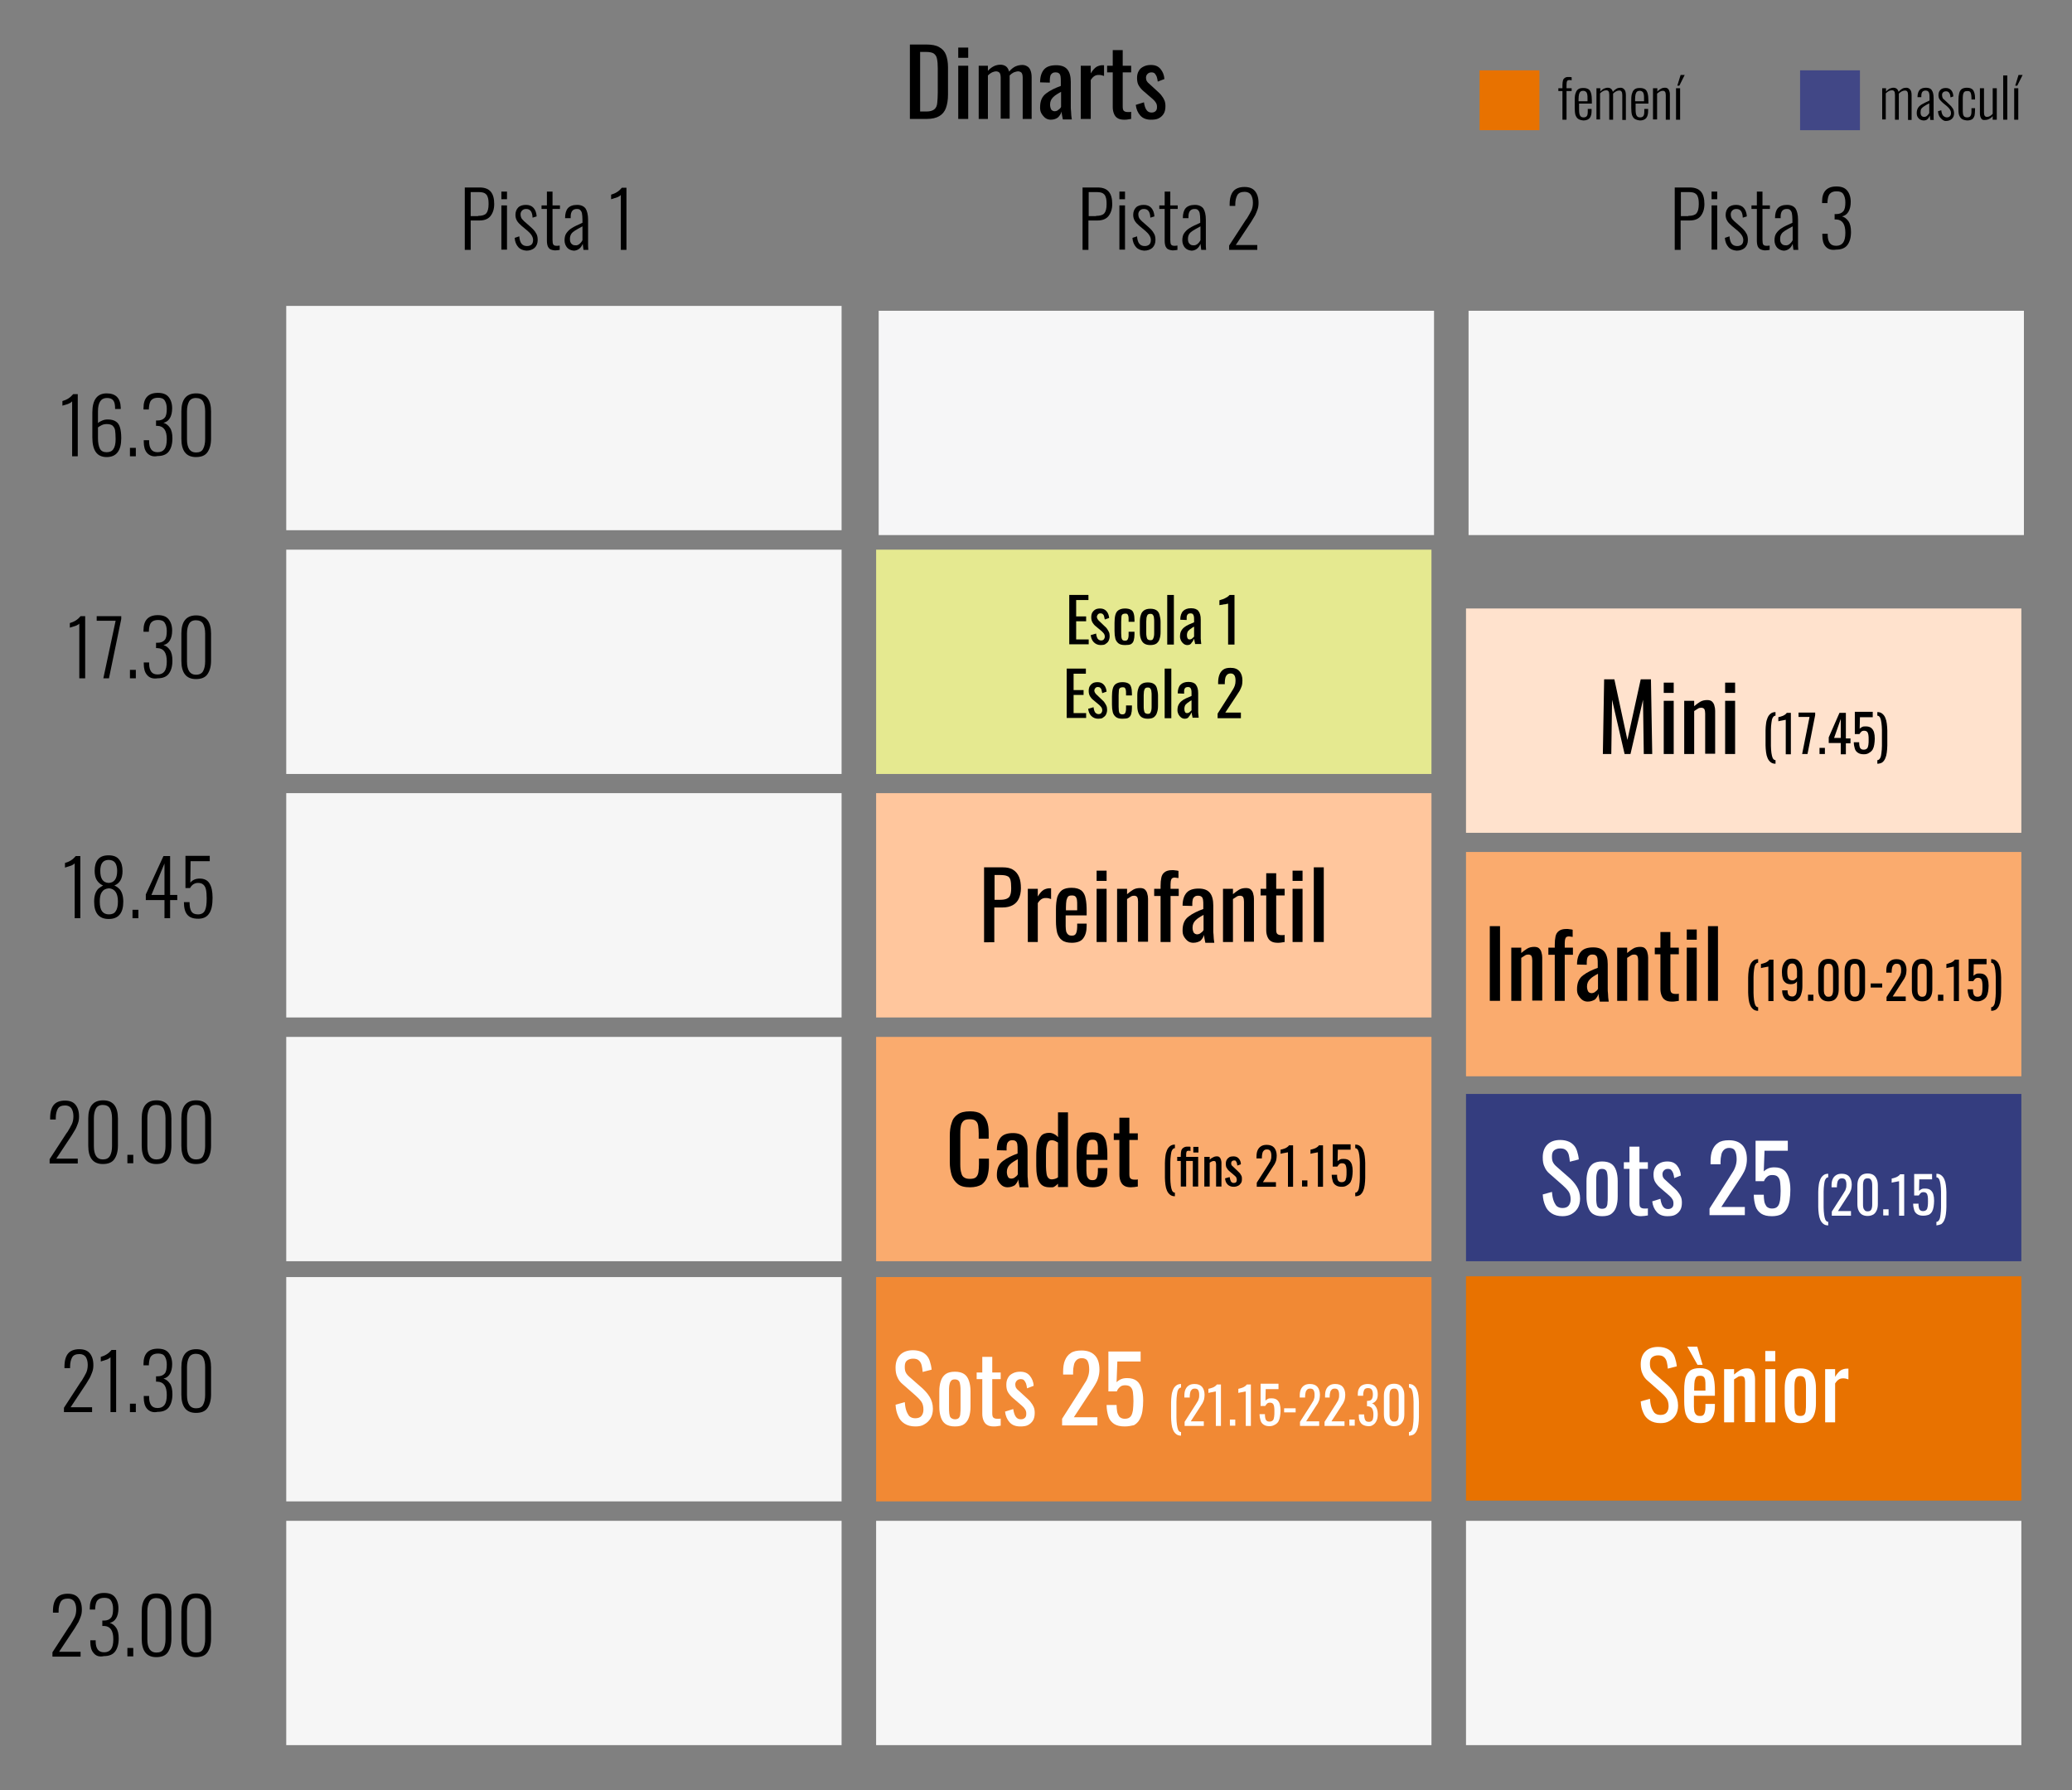 <?xml version="1.0" encoding="utf-8"?>
<!-- Generator: $$$/GeneralStr/196=Adobe Illustrator 27.6.0, SVG Export Plug-In . SVG Version: 6.00 Build 0)  -->
<svg version="1.1" xmlns="http://www.w3.org/2000/svg" xmlns:xlink="http://www.w3.org/1999/xlink" x="0px" y="0px"
	 viewBox="0 0 810 700" style="enable-background:new 0 0 810 700;" xml:space="preserve">
<rect x="0" y="0" width="810" height="700" fill="#808080" stroke="none"/>
<style type="text/css">
	.st0{fill:#FFC69D;}
	.st1{fill:#F6F6F6;}
	.st2{fill:#9E9DC1;}
	.st3{fill:#E5E4EE;}
	.st4{fill:#FFE2CD;}
	.st5{fill:#8786B2;}
	.st6{fill:#545791;}
	.st7{fill:#414786;}
	.st8{fill:#CDCDDF;}
	.st9{fill:#595C95;}
	.st10{fill:#E5E990;}
	.st11{fill:#FAAB6E;}
	.st12{fill:#F18934;}
	.st13{fill:#343D7F;}
	.st14{fill:#F28F3E;}
	.st15{fill:#F6F6F7;}
	.st16{fill:#E87200;}
	.st17{opacity:0.5;fill:#C2D500;}
	.st18{fill:#D9DADB;}
	.st19{fill:#B5B4D0;}
	.st20{fill:#7C7CAB;}
	.st21{fill:#7071A3;}
	.st22{fill:#273478;}
	.st23{fill:#002169;}
	.st24{fill:#4D518D;}
	.st25{fill:#FFFFFF;}
</style>
<g id="Capa_1">
	<g>
		<path d="M355.7,46.5V17.4h6.3c2.2,0,3.9,0.3,5.1,1c1.3,0.7,2.2,1.7,2.7,3c0.5,1.3,0.8,3,0.8,4.9V37c0,2.1-0.3,3.8-0.8,5.2
			c-0.5,1.4-1.4,2.5-2.6,3.2c-1.2,0.7-2.8,1.1-4.9,1.1H355.7z M359.8,43.6h2.3c1.5,0,2.5-0.3,3.2-0.9s1-1.4,1.1-2.5
			c0.1-1.1,0.2-2.4,0.2-4v-9.5c0-1.5-0.1-2.7-0.3-3.7s-0.6-1.6-1.3-2.1c-0.6-0.4-1.7-0.6-3.1-0.6h-2.2V43.6z"/>
		<path d="M374.6,22.6v-4h3.9v4H374.6z M374.6,46.5V25.7h3.9v20.8H374.6z"/>
		<path d="M382.6,46.5V25.7h3.6v2c0.7-0.8,1.5-1.4,2.3-1.8c0.8-0.4,1.7-0.6,2.6-0.6c0.8,0,1.5,0.2,2.1,0.6c0.6,0.4,1,1.1,1.3,2.1
			c0.7-0.9,1.6-1.6,2.4-2c0.9-0.4,1.8-0.6,2.8-0.6c0.7,0,1.3,0.2,1.8,0.5c0.6,0.3,1,0.8,1.3,1.5c0.3,0.7,0.5,1.6,0.5,2.8v16.3h-3.5
			V30.4c0-1-0.2-1.7-0.5-2c-0.3-0.3-0.8-0.5-1.3-0.5c-0.5,0-1.1,0.2-1.7,0.4c-0.6,0.3-1.1,0.7-1.6,1.2c0,0.1,0,0.2,0,0.3
			c0,0.1,0,0.2,0,0.3v16.3h-3.5V30.4c0-1-0.2-1.7-0.5-2c-0.3-0.3-0.8-0.5-1.3-0.5c-0.5,0-1.1,0.2-1.6,0.4c-0.6,0.3-1.1,0.7-1.6,1.2
			v17H382.6z"/>
		<path d="M410.8,46.8c-0.8,0-1.5-0.2-2.2-0.7c-0.6-0.5-1.1-1.1-1.5-1.8c-0.4-0.7-0.5-1.5-0.5-2.3c0-1.3,0.2-2.4,0.6-3.3
			c0.4-0.9,1-1.6,1.8-2.2c0.8-0.6,1.6-1.1,2.6-1.6c1-0.5,2-0.9,3.1-1.3V32c0-0.8,0-1.5-0.1-2.1c-0.1-0.6-0.3-1-0.6-1.2
			c-0.3-0.3-0.8-0.4-1.4-0.4c-0.5,0-1,0.1-1.3,0.4c-0.3,0.2-0.6,0.6-0.7,1c-0.1,0.4-0.2,1-0.2,1.6v1l-3.8-0.1c0-2.3,0.6-4,1.6-5.1
			c1-1.1,2.6-1.6,4.7-1.6c2.1,0,3.5,0.6,4.4,1.7c0.9,1.1,1.3,2.8,1.3,4.9v9.5c0,0.6,0,1.3,0.1,1.9c0,0.6,0.1,1.2,0.1,1.7
			c0.1,0.5,0.1,1,0.2,1.5h-3.5c-0.1-0.4-0.2-0.9-0.3-1.5c-0.1-0.6-0.2-1.1-0.2-1.6c-0.2,0.8-0.7,1.6-1.4,2.3
			C413,46.4,412,46.8,410.8,46.8z M412.3,43.5c0.4,0,0.7-0.1,1.1-0.3c0.3-0.2,0.6-0.5,0.9-0.7c0.3-0.3,0.4-0.5,0.5-0.7v-5.9
			c-0.6,0.3-1.2,0.7-1.7,1c-0.5,0.3-1,0.7-1.4,1.1c-0.4,0.4-0.7,0.8-0.9,1.3c-0.2,0.5-0.3,1-0.3,1.6c0,0.8,0.2,1.5,0.5,2
			C411.3,43.2,411.7,43.5,412.3,43.5z"/>
		<path d="M422.5,46.5V25.7h3.9v3c0.8-1.3,1.5-2.1,2.3-2.6c0.8-0.4,1.5-0.6,2.3-0.6c0.1,0,0.2,0,0.3,0c0.1,0,0.2,0,0.3,0v4.2
			c-0.3-0.1-0.6-0.2-1-0.3c-0.4-0.1-0.8-0.1-1.1-0.1c-0.6,0-1.1,0.1-1.6,0.4c-0.5,0.3-1,0.8-1.5,1.6v15.2H422.5z"/>
		<path d="M439.5,46.8c-1.1,0-2-0.2-2.6-0.6c-0.7-0.4-1.1-1-1.4-1.7c-0.3-0.7-0.5-1.6-0.5-2.6V28.3h-2.2v-2.6h2.2v-6.1h3.9v6.1h3.3
			v2.6h-3.3v13.3c0,0.8,0.1,1.4,0.4,1.7c0.3,0.3,0.8,0.5,1.5,0.5c0.2,0,0.4,0,0.7,0c0.3,0,0.5,0,0.7-0.1v2.8
			c-0.5,0.1-0.9,0.1-1.3,0.2C440.4,46.8,440,46.8,439.5,46.8z"/>
		<path d="M449.9,46.8c-1.7,0-3.1-0.5-4.1-1.6c-1-1.1-1.6-2.5-1.8-4.2l3.2-1c0.2,1.3,0.5,2.3,1,3c0.5,0.7,1.1,1,2,1
			c0.7,0,1.2-0.2,1.6-0.6c0.4-0.4,0.5-0.9,0.5-1.6c0-0.6-0.1-1.1-0.4-1.6c-0.3-0.5-0.7-1-1.3-1.5l-3.6-3.1c-0.7-0.6-1.3-1.3-1.8-2.1
			c-0.5-0.8-0.7-1.8-0.7-3c0-1.1,0.2-2,0.7-2.8c0.4-0.8,1.1-1.3,1.9-1.7c0.8-0.4,1.7-0.6,2.8-0.6c1.7,0,2.9,0.5,3.8,1.6
			c0.9,1.1,1.4,2.4,1.5,3.9l-2.6,1c-0.1-0.7-0.2-1.3-0.4-1.9c-0.2-0.5-0.5-1-0.8-1.3c-0.3-0.3-0.8-0.4-1.3-0.4
			c-0.6,0-1.1,0.2-1.5,0.6c-0.4,0.4-0.6,0.9-0.6,1.5c0,0.4,0.1,0.7,0.2,1.1c0.2,0.3,0.4,0.7,0.8,1l3.7,3.4c0.5,0.5,1,0.9,1.4,1.5
			c0.4,0.5,0.8,1.1,1.1,1.8c0.3,0.7,0.4,1.5,0.4,2.3c0,1.2-0.2,2.2-0.7,3s-1.2,1.4-2,1.8S451,46.8,449.9,46.8z"/>
	</g>
</g>
<g id="Capa_3">
	<rect x="111.9" y="119.6" class="st1" width="217.1" height="87.7"/>
	<rect x="111.9" y="214.9" class="st1" width="217.1" height="87.7"/>
	<rect x="342.5" y="214.9" class="st10" width="217.1" height="87.7"/>
	<rect x="573.1" y="237.9" class="st4" width="217.1" height="87.7"/>
	<rect x="111.9" y="310.1" class="st1" width="217.1" height="87.7"/>
	<rect x="342.5" y="310.1" class="st0" width="217.1" height="87.7"/>
	<rect x="573.1" y="333.1" class="st11" width="217.1" height="87.7"/>
	<rect x="111.9" y="405.4" class="st1" width="217.1" height="87.7"/>
	<rect x="111.9" y="499.3" class="st1" width="217.1" height="87.7"/>
	<rect x="342.5" y="499.3" class="st12" width="217.1" height="87.7"/>
	<rect x="111.9" y="594.6" class="st1" width="217.1" height="87.7"/>
	<rect x="342.5" y="594.6" class="st1" width="217.1" height="87.7"/>
	<rect x="573.1" y="594.6" class="st1" width="217.1" height="87.7"/>
	<rect x="342.5" y="405.4" class="st11" width="217.1" height="87.7"/>
	<rect x="573.1" y="427.7" class="st13" width="217.1" height="65.4"/>
	<rect x="343.5" y="121.5" class="st15" width="217.1" height="87.7"/>
	<rect x="574.1" y="121.5" class="st1" width="217.1" height="87.7"/>
	<rect x="573.1" y="499" class="st16" width="217.1" height="87.7"/>
</g>
<g id="Capa_2">
	<g>
		<path d="M181.7,73.3h5.8c2.1,0,3.5,0.6,4.4,1.7c0.9,1.1,1.3,2.7,1.3,4.8c0,1.9-0.5,3.4-1.4,4.6c-0.9,1.2-2.4,1.8-4.3,1.8H184v11.5
			h-2.3V73.3z M186.9,84.4c1.5,0,2.6-0.3,3.2-1c0.6-0.7,0.9-1.9,0.9-3.6c0-1.3-0.1-2.2-0.4-2.9c-0.2-0.7-0.7-1.1-1.2-1.4
			c-0.6-0.3-1.4-0.4-2.5-0.4H184v9.4H186.9z"/>
		<path d="M196,74.9h2.2v3H196V74.9z M196,80.3h2.2v17.3H196V80.3z"/>
		<path d="M202.6,96.6c-0.8-0.9-1.3-2.1-1.4-3.6l1.8-0.6c0.1,1.3,0.4,2.3,0.9,2.9c0.5,0.6,1.2,0.9,2.1,0.9c0.8,0,1.3-0.2,1.8-0.6
			c0.4-0.4,0.6-1,0.6-1.8c0-1.1-0.7-2.3-2.1-3.5l-2.4-2c-0.8-0.7-1.4-1.3-1.8-2c-0.4-0.7-0.6-1.4-0.6-2.3c0-1.2,0.4-2.2,1.1-2.9
			s1.8-1,3-1c1.3,0,2.3,0.4,3,1.2c0.7,0.8,1.1,1.9,1.2,3.3l-1.6,0.5c-0.1-2.3-0.9-3.4-2.5-3.4c-0.7,0-1.2,0.2-1.6,0.6
			c-0.4,0.4-0.6,0.9-0.6,1.5c0,0.5,0.1,1,0.3,1.4c0.2,0.4,0.6,0.8,1.1,1.3l2.5,2.2c0.9,0.8,1.7,1.6,2.1,2.4c0.5,0.7,0.7,1.6,0.7,2.7
			c0,1.3-0.4,2.3-1.2,3.1c-0.8,0.7-1.9,1.1-3.2,1.1C204.5,97.9,203.4,97.5,202.6,96.6z"/>
		<path d="M214.5,96.9c-0.5-0.6-0.7-1.6-0.7-2.8V81.7h-2.1v-1.4h2.1v-5.4h2.2v5.4h2.9v1.4H216v12.1c0,0.9,0.1,1.5,0.3,1.8
			c0.2,0.3,0.6,0.5,1.2,0.5c0.4,0,0.8,0,1.3-0.1v1.7c-0.6,0.1-1.2,0.2-1.9,0.2C215.7,97.8,214.9,97.5,214.5,96.9z"/>
		<path d="M221.7,96.8c-0.6-0.7-1-1.7-1-2.8c0-1.1,0.2-2.1,0.7-2.8c0.5-0.7,1.1-1.4,2.1-2c0.9-0.6,2.4-1.3,4.2-2.1v-1.2
			c0-1.1-0.1-1.9-0.2-2.5c-0.1-0.6-0.4-1-0.7-1.3c-0.3-0.3-0.7-0.4-1.3-0.4c-1.6,0-2.4,1-2.4,3v0.6l-2.2,0c0-1.8,0.4-3.1,1.1-3.9
			c0.7-0.8,1.9-1.3,3.6-1.3c1.5,0,2.6,0.5,3.3,1.4c0.6,0.9,1,2.4,1,4.4v8.4c0,0.6,0,1.2,0,1.9c0,0.7,0.1,1.2,0.1,1.5h-1.9l-0.3-2.4
			c-0.3,0.8-0.7,1.4-1.3,1.9c-0.6,0.5-1.4,0.8-2.2,0.8C223.2,97.9,222.3,97.5,221.7,96.8z M226.5,95.4c0.5-0.4,0.9-0.9,1.2-1.5v-5.4
			c-1.4,0.7-2.3,1.3-3,1.7c-0.6,0.4-1.1,0.8-1.4,1.3c-0.3,0.5-0.5,1.1-0.5,1.9c0,0.9,0.2,1.5,0.6,1.9s0.8,0.6,1.4,0.6
			C225.5,96,226,95.8,226.5,95.4z"/>
		<path d="M242.6,76.3c-0.2,0.3-0.6,0.5-1.2,0.8c-0.6,0.2-1.5,0.5-2.5,0.8v-1.8c0.7-0.2,1.5-0.5,2.3-1s1.4-1.1,1.9-1.7h1.8v24.3
			h-2.2V76.3z"/>
	</g>
	<g>
		<path d="M28.1,157c-0.2,0.3-0.6,0.5-1.2,0.8s-1.5,0.5-2.5,0.8v-1.8c0.7-0.2,1.5-0.5,2.3-1s1.4-1.1,1.9-1.7h1.8v24.3h-2.2V157z"/>
		<path d="M36.1,171v-9.7c0-5,1.9-7.5,5.6-7.5c3.6,0,5.4,1.9,5.5,5.6l0,0.5h-2.2c0-1.6-0.2-2.7-0.7-3.3c-0.5-0.7-1.3-1-2.5-1
			c-2.3,0-3.5,1.7-3.5,5.2v4.6c0.4-0.4,1-0.7,1.7-1c0.7-0.3,1.4-0.4,2.2-0.4c1.3,0,2.4,0.3,3.1,0.8c0.8,0.5,1.3,1.3,1.6,2.3
			c0.3,1,0.5,2.4,0.5,4.2c0,4.9-1.9,7.4-5.7,7.4C37.9,178.7,36.1,176.1,36.1,171z M44.3,175.6c0.6-0.8,0.9-2.1,0.9-3.9
			c0-1.5-0.1-2.6-0.2-3.4s-0.5-1.4-1-1.9c-0.5-0.4-1.3-0.6-2.3-0.6c-0.6,0-1.3,0.1-1.9,0.4c-0.6,0.3-1.1,0.6-1.5,0.9v4.2
			c0,1.9,0.3,3.3,0.8,4.2c0.5,0.9,1.4,1.3,2.6,1.3C42.9,176.8,43.8,176.4,44.3,175.6z"/>
		<path d="M50.8,175.1h2.3v3.3h-2.3V175.1z"/>
		<path d="M57.5,177.1c-0.9-1-1.3-2.5-1.3-4.4v-0.6h2.1v0.5c0,1.4,0.3,2.4,0.8,3.1c0.5,0.7,1.3,1.1,2.5,1.1c1.2,0,2.1-0.4,2.7-1.2
			c0.6-0.8,0.9-2.1,0.9-3.9c0-3.4-1.2-5.1-3.6-5.2h-0.6v-2.1h0.6c1.3,0,2.2-0.4,2.8-1.1c0.6-0.7,0.8-1.9,0.8-3.5
			c0-1.4-0.3-2.4-0.8-3.2c-0.5-0.8-1.4-1.1-2.6-1.1c-1.2,0-2.1,0.3-2.7,1c-0.6,0.7-0.8,1.8-0.9,3.2v0.4h-2.1v-0.6
			c0-3.9,1.9-5.9,5.6-5.9c1.9,0,3.3,0.5,4.2,1.6c0.9,1.1,1.4,2.6,1.4,4.4c0,1.6-0.3,2.9-0.9,3.9c-0.6,1-1.5,1.6-2.5,1.8
			c1,0.3,1.8,0.9,2.5,1.9s1,2.4,1,4.2c0,2.2-0.5,3.9-1.4,5.1c-0.9,1.2-2.4,1.8-4.4,1.8C59.8,178.7,58.4,178.1,57.5,177.1z"/>
		<path d="M70.9,171.5v-10.6c0-4.7,1.9-7.1,5.8-7.1c3.9,0,5.8,2.4,5.8,7.1v10.6c0,2.3-0.5,4-1.4,5.3c-0.9,1.3-2.4,1.9-4.5,1.9
			C72.8,178.7,70.9,176.3,70.9,171.5z M79.4,175.5c0.5-0.9,0.8-2.2,0.8-3.8v-10.9c0-1.6-0.3-2.9-0.8-3.8c-0.5-0.9-1.5-1.4-2.8-1.4
			c-1.3,0-2.2,0.5-2.7,1.4c-0.5,0.9-0.8,2.2-0.8,3.8v10.9c0,3.5,1.2,5.2,3.5,5.2C78,176.9,78.9,176.5,79.4,175.5z"/>
	</g>
	<g>
		<path d="M31,243.8c-0.2,0.3-0.6,0.5-1.2,0.8c-0.6,0.2-1.5,0.5-2.5,0.8v-1.8c0.7-0.2,1.5-0.5,2.3-1s1.4-1.1,1.9-1.7h1.8v24.3H31
			V243.8z"/>
		<path d="M45.2,242.7h-7.4v-1.8h9.6v1.1l-4.8,23.2h-2.2L45.2,242.7z"/>
		<path d="M50.8,261.9h2.3v3.3h-2.3V261.9z"/>
		<path d="M57.5,263.9c-0.9-1-1.3-2.5-1.3-4.4V259h2.1v0.5c0,1.4,0.3,2.4,0.8,3.1s1.3,1.1,2.5,1.1c1.2,0,2.1-0.4,2.7-1.2
			c0.6-0.8,0.9-2.1,0.9-3.9c0-3.4-1.2-5.1-3.6-5.2h-0.6v-2.1h0.6c1.3,0,2.2-0.4,2.8-1.1c0.6-0.7,0.8-1.9,0.8-3.5
			c0-1.4-0.3-2.4-0.8-3.2c-0.5-0.8-1.4-1.1-2.6-1.1c-1.2,0-2.1,0.3-2.7,1c-0.6,0.7-0.8,1.8-0.9,3.2v0.4h-2.1v-0.6
			c0-3.9,1.9-5.9,5.6-5.9c1.9,0,3.3,0.5,4.2,1.6c0.9,1.1,1.4,2.6,1.4,4.4c0,1.6-0.3,2.9-0.9,3.9c-0.6,1-1.5,1.6-2.5,1.8
			c1,0.3,1.8,0.9,2.5,1.9c0.7,1,1,2.4,1,4.2c0,2.2-0.5,3.9-1.4,5.1c-0.9,1.2-2.4,1.8-4.4,1.8C59.8,265.5,58.4,265,57.5,263.9z"/>
		<path d="M70.9,258.3v-10.6c0-4.7,1.9-7.1,5.8-7.1c3.9,0,5.8,2.4,5.8,7.1v10.6c0,2.3-0.5,4-1.4,5.3s-2.4,1.9-4.5,1.9
			C72.8,265.5,70.9,263.1,70.9,258.3z M79.4,262.4c0.5-0.9,0.8-2.2,0.8-3.8v-10.9c0-1.6-0.3-2.9-0.8-3.8c-0.5-0.9-1.5-1.4-2.8-1.4
			c-1.3,0-2.2,0.5-2.7,1.4c-0.5,0.9-0.8,2.2-0.8,3.8v10.9c0,3.5,1.2,5.2,3.5,5.2C78,263.8,78.9,263.3,79.4,262.4z"/>
	</g>
	<g>
		<path d="M29.1,337.6c-0.2,0.3-0.6,0.5-1.2,0.8c-0.6,0.2-1.5,0.5-2.5,0.8v-1.8c0.7-0.2,1.5-0.5,2.3-1s1.4-1.1,1.9-1.7h1.8V359h-2.2
			V337.6z"/>
		<path d="M36.8,352.5c0-1.3,0.2-2.4,0.5-3.2c0.3-0.8,0.7-1.4,1.2-1.9c0.5-0.4,1.1-0.8,1.8-1.2c-1-0.4-1.8-1.1-2.4-2
			c-0.6-0.9-0.9-2.2-0.9-3.7c0-1.9,0.4-3.4,1.3-4.5c0.9-1.1,2.3-1.6,4.2-1.6c1.9,0,3.3,0.6,4.1,1.7c0.9,1.1,1.3,2.6,1.3,4.5
			c0,2.9-1.1,4.8-3.2,5.6c0.7,0.3,1.3,0.7,1.8,1.2c0.5,0.4,0.9,1.1,1.2,1.9c0.3,0.8,0.5,1.9,0.5,3.2c0,4.5-1.9,6.8-5.7,6.8
			C38.7,359.3,36.8,357,36.8,352.5z M45.2,356.3c0.6-0.8,0.9-2.1,0.9-3.8c0-3.3-1.2-5-3.5-5.2c-1.3,0.1-2.2,0.6-2.8,1.5
			c-0.6,0.9-0.8,2.1-0.8,3.7c0,1.7,0.3,3,0.9,3.8c0.6,0.8,1.5,1.2,2.7,1.2S44.7,357.1,45.2,356.3z M45.8,340.5
			c0-1.4-0.3-2.5-0.8-3.2c-0.5-0.7-1.4-1.1-2.5-1.1c-2.2,0-3.3,1.4-3.3,4.3c0,3.1,1.1,4.6,3.3,4.7C44.7,345.1,45.8,343.5,45.8,340.5
			z"/>
		<path d="M51.8,355.7h2.3v3.3h-2.3V355.7z"/>
		<path d="M64.3,351.9H57v-2.2l6.9-15h2.6v15.2h2.8v2h-2.8v7.1h-2.2V351.9z M64.3,349.9v-12.3l-5.1,12.3H64.3z"/>
		<path d="M73.2,357.6c-0.9-1.1-1.3-2.7-1.3-4.9h2.2c0,1.6,0.2,2.8,0.7,3.6c0.5,0.8,1.3,1.2,2.6,1.2c1.3,0,2.2-0.5,2.7-1.5
			c0.5-1,0.7-2.5,0.7-4.7c0-1.5-0.1-2.7-0.3-3.6c-0.2-0.9-0.6-1.5-1.1-1.9c-0.5-0.4-1.1-0.6-2-0.6c-1.3,0-2.4,0.7-3.1,2h-1.8v-12.6
			H82l0,2.1h-7.5l-0.1,8.4c0.9-1.1,2.1-1.6,3.7-1.6c1.7,0,3,0.6,3.8,1.9c0.8,1.3,1.2,3.1,1.2,5.6c0,2.7-0.4,4.8-1.3,6.1
			c-0.9,1.4-2.3,2.1-4.3,2.1C75.5,359.2,74.1,358.7,73.2,357.6z"/>
	</g>
	<g>
		<path d="M19.4,453.2l6.5-10c0.1-0.1,0.2-0.2,0.2-0.3c0.1-0.1,0.1-0.2,0.2-0.2c0.8-1.3,1.4-2.4,1.8-3.2c0.4-0.9,0.6-1.9,0.6-3.1
			c0-1.3-0.3-2.3-0.8-3.1c-0.5-0.7-1.4-1.1-2.4-1.1c-1.4,0-2.4,0.4-2.9,1.3c-0.5,0.9-0.8,2.1-0.8,3.7v0.5h-2.2v-0.6
			c0-2.3,0.5-4,1.4-5.1c0.9-1.1,2.4-1.7,4.4-1.7c1.8,0,3.2,0.5,4.1,1.6c0.9,1.1,1.4,2.6,1.4,4.6c0,0.9-0.1,1.8-0.4,2.6
			c-0.3,0.8-0.6,1.6-0.9,2.2c-0.4,0.7-0.9,1.5-1.5,2.5l-6.1,9.2h8.4v1.9h-11V453.2z"/>
		<path d="M34.5,447.9v-10.6c0-4.7,1.9-7.1,5.8-7.1c3.9,0,5.8,2.4,5.8,7.1v10.6c0,2.3-0.5,4-1.4,5.3s-2.4,1.9-4.5,1.9
			C36.4,455.1,34.5,452.7,34.5,447.9z M43,451.9c0.5-0.9,0.8-2.2,0.8-3.8v-10.9c0-1.6-0.3-2.9-0.8-3.8c-0.5-0.9-1.5-1.4-2.8-1.4
			c-1.3,0-2.2,0.5-2.7,1.4c-0.5,0.9-0.8,2.2-0.8,3.8v10.9c0,3.5,1.2,5.2,3.5,5.2C41.5,453.3,42.4,452.9,43,451.9z"/>
		<path d="M49.8,451.5h2.3v3.3h-2.3V451.5z"/>
		<path d="M55.4,447.9v-10.6c0-4.7,1.9-7.1,5.8-7.1c3.9,0,5.8,2.4,5.8,7.1v10.6c0,2.3-0.5,4-1.4,5.3s-2.4,1.9-4.5,1.9
			C57.3,455.1,55.4,452.7,55.4,447.9z M63.9,451.9c0.5-0.9,0.8-2.2,0.8-3.8v-10.9c0-1.6-0.3-2.9-0.8-3.8c-0.5-0.9-1.5-1.4-2.8-1.4
			c-1.3,0-2.2,0.5-2.7,1.4c-0.5,0.9-0.8,2.2-0.8,3.8v10.9c0,3.5,1.2,5.2,3.5,5.2C62.5,453.3,63.4,452.9,63.9,451.9z"/>
		<path d="M70.9,447.9v-10.6c0-4.7,1.9-7.1,5.8-7.1c3.9,0,5.8,2.4,5.8,7.1v10.6c0,2.3-0.5,4-1.4,5.3s-2.4,1.9-4.5,1.9
			C72.8,455.1,70.9,452.7,70.9,447.9z M79.4,451.9c0.5-0.9,0.8-2.2,0.8-3.8v-10.9c0-1.6-0.3-2.9-0.8-3.8c-0.5-0.9-1.5-1.4-2.8-1.4
			c-1.3,0-2.2,0.5-2.7,1.4c-0.5,0.9-0.8,2.2-0.8,3.8v10.9c0,3.5,1.2,5.2,3.5,5.2C78,453.3,78.9,452.9,79.4,451.9z"/>
	</g>
	<g>
		<path d="M25,550.4l6.5-10c0.1-0.1,0.2-0.2,0.2-0.3c0.1-0.1,0.1-0.2,0.2-0.2c0.8-1.3,1.4-2.4,1.8-3.2c0.4-0.9,0.6-1.9,0.6-3.1
			c0-1.3-0.3-2.3-0.8-3.1c-0.5-0.7-1.4-1.1-2.4-1.1c-1.4,0-2.4,0.4-2.9,1.3c-0.5,0.9-0.8,2.1-0.8,3.7v0.5h-2.2v-0.6
			c0-2.3,0.5-4,1.4-5.1c0.9-1.1,2.4-1.7,4.4-1.7c1.8,0,3.2,0.5,4.1,1.6c0.9,1.1,1.4,2.6,1.4,4.6c0,0.9-0.1,1.8-0.4,2.6
			c-0.3,0.8-0.6,1.6-0.9,2.2c-0.4,0.7-0.9,1.5-1.5,2.5l-6.1,9.2H36v1.9H25V550.4z"/>
		<path d="M43.1,530.7c-0.2,0.3-0.6,0.5-1.2,0.8c-0.6,0.2-1.5,0.5-2.5,0.8v-1.8c0.7-0.2,1.5-0.5,2.3-1s1.4-1.1,1.9-1.7h1.8v24.3
			h-2.2V530.7z"/>
		<path d="M50.8,548.8h2.3v3.3h-2.3V548.8z"/>
		<path d="M57.5,550.8c-0.9-1-1.3-2.5-1.3-4.4v-0.6h2.1v0.5c0,1.4,0.3,2.4,0.8,3.1s1.3,1.1,2.5,1.1c1.2,0,2.1-0.4,2.7-1.2
			c0.6-0.8,0.9-2.1,0.9-3.9c0-3.4-1.2-5.1-3.6-5.2h-0.6v-2.1h0.6c1.3,0,2.2-0.4,2.8-1.1c0.6-0.7,0.8-1.9,0.8-3.5
			c0-1.4-0.3-2.4-0.8-3.2c-0.5-0.8-1.4-1.1-2.6-1.1c-1.2,0-2.1,0.3-2.7,1c-0.6,0.7-0.8,1.8-0.9,3.2v0.4h-2.1v-0.6
			c0-3.9,1.9-5.9,5.6-5.9c1.9,0,3.3,0.5,4.2,1.6c0.9,1.1,1.4,2.6,1.4,4.4c0,1.6-0.3,2.9-0.9,3.9c-0.6,1-1.5,1.6-2.5,1.8
			c1,0.3,1.8,0.9,2.5,1.9c0.7,1,1,2.4,1,4.2c0,2.2-0.5,3.9-1.4,5.1c-0.9,1.2-2.4,1.8-4.4,1.8C59.8,552.4,58.4,551.8,57.5,550.8z"/>
		<path d="M70.9,545.2v-10.6c0-4.7,1.9-7.1,5.8-7.1c3.9,0,5.8,2.4,5.8,7.1v10.6c0,2.3-0.5,4-1.4,5.3s-2.4,1.9-4.5,1.9
			C72.8,552.4,70.9,550,70.9,545.2z M79.4,549.2c0.5-0.9,0.8-2.2,0.8-3.8v-10.9c0-1.6-0.3-2.9-0.8-3.8c-0.5-0.9-1.5-1.4-2.8-1.4
			c-1.3,0-2.2,0.5-2.7,1.4c-0.5,0.9-0.8,2.2-0.8,3.8v10.9c0,3.5,1.2,5.2,3.5,5.2C78,550.6,78.9,550.2,79.4,549.2z"/>
	</g>
	<g>
		<path d="M20.5,646l6.5-10c0.1-0.1,0.2-0.2,0.2-0.3c0.1-0.1,0.1-0.2,0.2-0.2c0.8-1.3,1.4-2.4,1.8-3.2c0.4-0.9,0.6-1.9,0.6-3.1
			c0-1.3-0.3-2.3-0.8-3.1c-0.5-0.7-1.4-1.1-2.4-1.1c-1.4,0-2.4,0.4-2.9,1.3c-0.5,0.9-0.8,2.1-0.8,3.7v0.5h-2.2v-0.6
			c0-2.3,0.5-4,1.4-5.1c0.9-1.1,2.4-1.7,4.4-1.7c1.8,0,3.2,0.5,4.1,1.6c0.9,1.1,1.4,2.6,1.4,4.6c0,0.9-0.1,1.8-0.4,2.6
			c-0.3,0.8-0.6,1.6-0.9,2.2c-0.4,0.7-0.9,1.5-1.5,2.5l-6.1,9.2h8.4v1.9h-11V646z"/>
		<path d="M36.6,646.3c-0.9-1-1.3-2.5-1.3-4.4v-0.6h2.1v0.5c0,1.4,0.3,2.4,0.8,3.1s1.3,1.1,2.5,1.1c1.2,0,2.1-0.4,2.7-1.2
			c0.6-0.8,0.9-2.1,0.9-3.9c0-3.4-1.2-5.1-3.6-5.2H40v-2.1h0.6c1.3,0,2.2-0.4,2.8-1.1s0.8-1.9,0.8-3.5c0-1.4-0.3-2.4-0.8-3.2
			c-0.5-0.8-1.4-1.1-2.6-1.1c-1.2,0-2.1,0.3-2.7,1c-0.6,0.7-0.8,1.8-0.9,3.2v0.4h-2.1v-0.6c0-3.9,1.9-5.9,5.6-5.9
			c1.9,0,3.3,0.5,4.2,1.6c0.9,1.1,1.4,2.6,1.4,4.4c0,1.6-0.3,2.9-0.9,3.9c-0.6,1-1.5,1.6-2.5,1.8c1,0.3,1.8,0.9,2.5,1.9
			c0.7,1,1,2.4,1,4.2c0,2.2-0.5,3.9-1.4,5.1c-0.9,1.2-2.4,1.8-4.4,1.8C38.8,647.9,37.5,647.4,36.6,646.3z"/>
		<path d="M49.8,644.3h2.3v3.3h-2.3V644.3z"/>
		<path d="M55.4,640.7v-10.6c0-4.7,1.9-7.1,5.8-7.1c3.9,0,5.8,2.4,5.8,7.1v10.6c0,2.3-0.5,4-1.4,5.3s-2.4,1.9-4.5,1.9
			C57.3,647.9,55.4,645.5,55.4,640.7z M63.9,644.7c0.5-0.9,0.8-2.2,0.8-3.8V630c0-1.6-0.3-2.9-0.8-3.8c-0.5-0.9-1.5-1.4-2.8-1.4
			c-1.3,0-2.2,0.5-2.7,1.4c-0.5,0.9-0.8,2.2-0.8,3.8v10.9c0,3.5,1.2,5.2,3.5,5.2C62.5,646.1,63.4,645.7,63.9,644.7z"/>
		<path d="M70.9,640.7v-10.6c0-4.7,1.9-7.1,5.8-7.1c3.9,0,5.8,2.4,5.8,7.1v10.6c0,2.3-0.5,4-1.4,5.3s-2.4,1.9-4.5,1.9
			C72.8,647.9,70.9,645.5,70.9,640.7z M79.4,644.7c0.5-0.9,0.8-2.2,0.8-3.8V630c0-1.6-0.3-2.9-0.8-3.8c-0.5-0.9-1.5-1.4-2.8-1.4
			c-1.3,0-2.2,0.5-2.7,1.4c-0.5,0.9-0.8,2.2-0.8,3.8v10.9c0,3.5,1.2,5.2,3.5,5.2C78,646.1,78.9,645.7,79.4,644.7z"/>
	</g>
	<g>
		<path d="M423.3,73.3h5.8c2.1,0,3.5,0.6,4.4,1.7c0.9,1.1,1.3,2.7,1.3,4.8c0,1.9-0.5,3.4-1.4,4.6c-0.9,1.2-2.4,1.8-4.3,1.8h-3.6
			v11.5h-2.3V73.3z M428.5,84.4c1.5,0,2.6-0.3,3.2-1c0.6-0.7,0.9-1.9,0.9-3.6c0-1.3-0.1-2.2-0.4-2.9c-0.2-0.7-0.7-1.1-1.2-1.4
			c-0.6-0.3-1.4-0.4-2.5-0.4h-2.9v9.4H428.5z"/>
		<path d="M437.6,74.9h2.2v3h-2.2V74.9z M437.6,80.3h2.2v17.3h-2.2V80.3z"/>
		<path d="M444.1,96.6c-0.8-0.9-1.3-2.1-1.4-3.6l1.8-0.6c0.1,1.3,0.4,2.3,0.9,2.9c0.5,0.6,1.2,0.9,2.1,0.9c0.8,0,1.3-0.2,1.8-0.6
			c0.4-0.4,0.6-1,0.6-1.8c0-1.1-0.7-2.3-2.1-3.5l-2.4-2c-0.8-0.7-1.4-1.3-1.8-2c-0.4-0.7-0.6-1.4-0.6-2.3c0-1.2,0.4-2.2,1.1-2.9
			s1.8-1,3-1c1.3,0,2.3,0.4,3,1.2c0.7,0.8,1.1,1.9,1.2,3.3l-1.6,0.5c-0.1-2.3-0.9-3.4-2.5-3.4c-0.7,0-1.2,0.2-1.6,0.6
			c-0.4,0.4-0.6,0.9-0.6,1.5c0,0.5,0.1,1,0.3,1.4c0.2,0.4,0.6,0.8,1.1,1.3l2.5,2.2c0.9,0.8,1.7,1.6,2.1,2.4c0.5,0.7,0.7,1.6,0.7,2.7
			c0,1.3-0.4,2.3-1.2,3.1c-0.8,0.7-1.9,1.1-3.2,1.1C446,97.9,444.9,97.5,444.1,96.6z"/>
		<path d="M456,96.9c-0.5-0.6-0.7-1.6-0.7-2.8V81.7h-2.1v-1.4h2.1v-5.4h2.2v5.4h2.9v1.4h-2.9v12.1c0,0.9,0.1,1.5,0.3,1.8
			c0.2,0.3,0.6,0.5,1.2,0.5c0.4,0,0.8,0,1.3-0.1v1.7c-0.6,0.1-1.2,0.2-1.9,0.2C457.3,97.8,456.4,97.5,456,96.9z"/>
		<path d="M463.2,96.8c-0.6-0.7-1-1.7-1-2.8c0-1.1,0.2-2.1,0.7-2.8c0.5-0.7,1.1-1.4,2.1-2c0.9-0.6,2.4-1.3,4.2-2.1v-1.2
			c0-1.1-0.1-1.9-0.2-2.5c-0.1-0.6-0.4-1-0.7-1.3c-0.3-0.3-0.7-0.4-1.3-0.4c-1.6,0-2.4,1-2.4,3v0.6l-2.2,0c0-1.8,0.4-3.1,1.1-3.9
			c0.7-0.8,1.9-1.3,3.6-1.3c1.5,0,2.6,0.5,3.3,1.4c0.6,0.9,1,2.4,1,4.4v8.4c0,0.6,0,1.2,0,1.9c0,0.7,0.1,1.2,0.1,1.5h-1.9l-0.3-2.4
			c-0.3,0.8-0.7,1.4-1.3,1.9c-0.6,0.5-1.4,0.8-2.2,0.8C464.7,97.9,463.8,97.5,463.2,96.8z M468.1,95.4c0.5-0.4,0.9-0.9,1.2-1.5v-5.4
			c-1.4,0.7-2.3,1.3-3,1.7c-0.6,0.4-1.1,0.8-1.4,1.3c-0.3,0.5-0.5,1.1-0.5,1.9c0,0.9,0.2,1.5,0.6,1.9s0.8,0.6,1.4,0.6
			C467,96,467.6,95.8,468.1,95.4z"/>
		<path d="M480.5,96l6.5-10c0.1-0.1,0.2-0.2,0.2-0.3c0.1-0.1,0.1-0.2,0.2-0.2c0.8-1.3,1.4-2.4,1.8-3.2c0.4-0.9,0.6-1.9,0.6-3.1
			c0-1.3-0.3-2.3-0.8-3.1c-0.5-0.7-1.4-1.1-2.4-1.1c-1.4,0-2.4,0.4-2.9,1.3c-0.5,0.9-0.8,2.1-0.8,3.7v0.5h-2.2v-0.6
			c0-2.3,0.5-4,1.4-5.1c0.9-1.1,2.4-1.7,4.4-1.7c1.8,0,3.2,0.5,4.1,1.6c0.9,1.1,1.4,2.6,1.4,4.6c0,0.9-0.1,1.8-0.4,2.6
			c-0.3,0.8-0.6,1.6-0.9,2.2c-0.4,0.7-0.9,1.5-1.5,2.5l-6.1,9.2h8.4v1.9h-11V96z"/>
	</g>
	<g>
		<path d="M654.8,73.3h5.8c2.1,0,3.5,0.6,4.4,1.7c0.9,1.1,1.3,2.7,1.3,4.8c0,1.9-0.5,3.4-1.4,4.6c-0.9,1.2-2.4,1.8-4.3,1.8h-3.6
			v11.5h-2.3V73.3z M660,84.4c1.5,0,2.6-0.3,3.2-1c0.6-0.7,0.9-1.9,0.9-3.6c0-1.3-0.1-2.2-0.4-2.9c-0.2-0.7-0.7-1.1-1.2-1.4
			c-0.6-0.3-1.4-0.4-2.5-0.4h-2.9v9.4H660z"/>
		<path d="M669.1,74.9h2.2v3h-2.2V74.9z M669.1,80.3h2.2v17.3h-2.2V80.3z"/>
		<path d="M675.7,96.6c-0.8-0.9-1.3-2.1-1.4-3.6l1.8-0.6c0.1,1.3,0.4,2.3,0.9,2.9c0.5,0.6,1.2,0.9,2.1,0.9c0.8,0,1.3-0.2,1.8-0.6
			c0.4-0.4,0.6-1,0.6-1.8c0-1.1-0.7-2.3-2.1-3.5l-2.4-2c-0.8-0.7-1.4-1.3-1.8-2c-0.4-0.7-0.6-1.4-0.6-2.3c0-1.2,0.4-2.2,1.1-2.9
			s1.8-1,3-1c1.3,0,2.3,0.4,3,1.2c0.7,0.8,1.1,1.9,1.2,3.3l-1.6,0.5c-0.1-2.3-0.9-3.4-2.5-3.4c-0.7,0-1.2,0.2-1.6,0.6
			c-0.4,0.4-0.6,0.9-0.6,1.5c0,0.5,0.1,1,0.3,1.4c0.2,0.4,0.6,0.8,1.1,1.3l2.5,2.2c0.9,0.8,1.7,1.6,2.1,2.4c0.5,0.7,0.7,1.6,0.7,2.7
			c0,1.3-0.4,2.3-1.2,3.1c-0.8,0.7-1.9,1.1-3.2,1.1C677.6,97.9,676.5,97.5,675.7,96.6z"/>
		<path d="M687.5,96.9c-0.5-0.6-0.7-1.6-0.7-2.8V81.7h-2.1v-1.4h2.1v-5.4h2.2v5.4h2.9v1.4H689v12.1c0,0.9,0.1,1.5,0.3,1.8
			c0.2,0.3,0.6,0.5,1.2,0.5c0.4,0,0.8,0,1.3-0.1v1.7c-0.6,0.1-1.2,0.2-1.9,0.2C688.8,97.8,688,97.5,687.5,96.9z"/>
		<path d="M694.7,96.8c-0.6-0.7-1-1.7-1-2.8c0-1.1,0.2-2.1,0.7-2.8c0.5-0.7,1.1-1.4,2.1-2c0.9-0.6,2.4-1.3,4.2-2.1v-1.2
			c0-1.1-0.1-1.9-0.2-2.5c-0.1-0.6-0.4-1-0.7-1.3c-0.3-0.3-0.7-0.4-1.3-0.4c-1.6,0-2.4,1-2.4,3v0.6l-2.2,0c0-1.8,0.4-3.1,1.1-3.9
			c0.7-0.8,1.9-1.3,3.6-1.3c1.5,0,2.6,0.5,3.3,1.4c0.6,0.9,1,2.4,1,4.4v8.4c0,0.6,0,1.2,0,1.9c0,0.7,0.1,1.2,0.1,1.5h-1.9l-0.3-2.4
			c-0.3,0.8-0.7,1.4-1.3,1.9c-0.6,0.5-1.4,0.8-2.2,0.8C696.2,97.9,695.4,97.5,694.7,96.8z M699.6,95.4c0.5-0.4,0.9-0.9,1.2-1.5v-5.4
			c-1.4,0.7-2.3,1.3-3,1.7c-0.6,0.4-1.1,0.8-1.4,1.3c-0.3,0.5-0.5,1.1-0.5,1.9c0,0.9,0.2,1.5,0.6,1.9s0.8,0.6,1.4,0.6
			C698.6,96,699.1,95.8,699.6,95.4z"/>
		<path d="M713.7,96.4c-0.9-1-1.3-2.5-1.3-4.4v-0.6h2.1v0.5c0,1.4,0.3,2.4,0.8,3.1s1.3,1.1,2.5,1.1c1.2,0,2.1-0.4,2.7-1.2
			c0.6-0.8,0.9-2.1,0.9-3.9c0-3.4-1.2-5.1-3.6-5.2h-0.6v-2.1h0.6c1.3,0,2.2-0.4,2.8-1.1s0.8-1.9,0.8-3.5c0-1.4-0.3-2.4-0.8-3.2
			c-0.5-0.8-1.4-1.1-2.6-1.1c-1.2,0-2.1,0.3-2.7,1c-0.6,0.7-0.8,1.8-0.9,3.2v0.4h-2.1v-0.6c0-3.9,1.9-5.9,5.6-5.9
			c1.9,0,3.3,0.5,4.2,1.6c0.9,1.1,1.4,2.6,1.4,4.4c0,1.6-0.3,2.9-0.9,3.9c-0.6,1-1.5,1.6-2.5,1.8c1,0.3,1.8,0.9,2.5,1.9
			c0.7,1,1,2.4,1,4.2c0,2.2-0.5,3.9-1.4,5.1c-0.9,1.2-2.4,1.8-4.4,1.8C715.9,97.9,714.6,97.4,713.7,96.4z"/>
	</g>
	<g>
		<path d="M418,252v-19.4h7.5v2h-4.8v6.4h3.9v1.9h-3.9v7.1h4.9v1.9H418z"/>
		<path d="M430.3,252.2c-1.1,0-2-0.4-2.7-1.1c-0.7-0.7-1.1-1.7-1.2-2.8l2.1-0.6c0.1,0.9,0.3,1.5,0.6,2c0.3,0.4,0.8,0.7,1.3,0.7
			c0.5,0,0.8-0.1,1.1-0.4c0.2-0.3,0.4-0.6,0.4-1.1c0-0.4-0.1-0.8-0.3-1.1c-0.2-0.3-0.5-0.6-0.9-1l-2.4-2c-0.5-0.4-0.9-0.9-1.2-1.4
			c-0.3-0.5-0.5-1.2-0.5-2c0-0.7,0.1-1.4,0.4-1.9c0.3-0.5,0.7-0.9,1.2-1.2s1.2-0.4,1.9-0.4c1.1,0,1.9,0.4,2.5,1.1
			c0.6,0.7,0.9,1.6,1,2.6l-1.7,0.6c-0.1-0.5-0.2-0.9-0.3-1.3c-0.1-0.4-0.3-0.6-0.5-0.8c-0.2-0.2-0.5-0.3-0.9-0.3
			c-0.4,0-0.7,0.1-1,0.4c-0.2,0.3-0.4,0.6-0.4,1c0,0.2,0.1,0.5,0.2,0.7c0.1,0.2,0.3,0.5,0.5,0.7l2.4,2.3c0.3,0.3,0.7,0.6,0.9,1
			c0.3,0.4,0.5,0.8,0.7,1.2c0.2,0.4,0.3,1,0.3,1.6c0,0.8-0.2,1.4-0.5,2c-0.3,0.5-0.8,0.9-1.3,1.2C431.7,252.1,431,252.2,430.3,252.2
			z"/>
		<path d="M439.8,252.2c-1.1,0-2-0.2-2.6-0.7s-1-1.1-1.2-1.9c-0.2-0.8-0.3-1.8-0.3-2.9v-3.2c0-1.2,0.1-2.2,0.3-3
			c0.2-0.8,0.6-1.5,1.2-1.9c0.6-0.4,1.4-0.7,2.6-0.7c1,0,1.8,0.2,2.3,0.5c0.6,0.3,0.9,0.8,1.1,1.5c0.2,0.6,0.3,1.5,0.3,2.4v0.8h-2.3
			v-0.8c0-0.6,0-1.1-0.1-1.4c-0.1-0.4-0.2-0.6-0.4-0.8c-0.2-0.2-0.5-0.2-0.9-0.2c-0.4,0-0.7,0.1-1,0.3c-0.2,0.2-0.4,0.5-0.4,1
			s-0.1,1.1-0.1,1.9v4.4c0,1.2,0.1,2,0.3,2.4c0.2,0.4,0.6,0.6,1.2,0.6c0.4,0,0.7-0.1,0.9-0.3c0.2-0.2,0.3-0.5,0.4-0.9
			c0.1-0.4,0.1-0.8,0.1-1.2v-1.1h2.3v1c0,0.9-0.1,1.7-0.3,2.4c-0.2,0.7-0.6,1.2-1.2,1.5C441.6,252.1,440.8,252.2,439.8,252.2z"/>
		<path d="M449.7,252.2c-1,0-1.8-0.2-2.4-0.6c-0.6-0.4-1-1-1.3-1.8s-0.4-1.7-0.4-2.7v-4c0-1,0.1-1.9,0.4-2.7
			c0.2-0.8,0.7-1.4,1.3-1.8c0.6-0.4,1.4-0.6,2.4-0.6c1,0,1.8,0.2,2.4,0.6c0.6,0.4,1,1,1.2,1.8c0.2,0.8,0.4,1.7,0.4,2.7v4
			c0,1-0.1,1.9-0.4,2.7c-0.2,0.8-0.7,1.4-1.2,1.8C451.5,252,450.7,252.2,449.7,252.2z M449.7,250.3c0.5,0,0.8-0.1,1-0.4
			c0.2-0.3,0.3-0.7,0.4-1.1s0.1-1,0.1-1.5v-4.3c0-0.5,0-1-0.1-1.5c0-0.5-0.2-0.8-0.4-1.1c-0.2-0.3-0.5-0.4-1-0.4
			c-0.5,0-0.8,0.1-1.1,0.4c-0.2,0.3-0.3,0.7-0.4,1.1c0,0.5-0.1,1-0.1,1.5v4.3c0,0.5,0,1,0.1,1.5s0.2,0.9,0.4,1.1
			S449.2,250.3,449.7,250.3z"/>
		<path d="M456.3,252v-19.4h2.6V252H456.3z"/>
		<path d="M464.1,252.2c-0.5,0-1-0.2-1.4-0.5c-0.4-0.3-0.7-0.7-1-1.2c-0.2-0.5-0.4-1-0.4-1.5c0-0.9,0.1-1.6,0.4-2.2
			c0.3-0.6,0.7-1.1,1.2-1.5s1.1-0.8,1.8-1.1s1.4-0.6,2.1-0.9v-1c0-0.6,0-1-0.1-1.4c-0.1-0.4-0.2-0.6-0.4-0.8
			c-0.2-0.2-0.5-0.3-0.9-0.3c-0.4,0-0.6,0.1-0.9,0.2c-0.2,0.2-0.4,0.4-0.5,0.7c-0.1,0.3-0.1,0.6-0.1,1v0.7l-2.5-0.1
			c0-1.5,0.4-2.7,1.1-3.4c0.7-0.7,1.7-1.1,3.1-1.1c1.4,0,2.4,0.4,2.9,1.1c0.6,0.8,0.9,1.8,0.9,3.3v6.3c0,0.4,0,0.8,0,1.2
			s0.1,0.8,0.1,1.1c0,0.3,0.1,0.7,0.1,1h-2.4c0-0.3-0.1-0.6-0.2-1c-0.1-0.4-0.1-0.7-0.2-1.1c-0.2,0.5-0.5,1.1-0.9,1.5
			C465.5,252,464.9,252.2,464.1,252.2z M465.1,250c0.3,0,0.5-0.1,0.7-0.2c0.2-0.1,0.4-0.3,0.6-0.5c0.2-0.2,0.3-0.3,0.4-0.4v-3.9
			c-0.4,0.2-0.8,0.4-1.1,0.7c-0.4,0.2-0.7,0.5-0.9,0.7c-0.3,0.2-0.5,0.5-0.6,0.8s-0.2,0.7-0.2,1.1c0,0.6,0.1,1,0.3,1.3
			C464.4,249.9,464.7,250,465.1,250z"/>
		<path d="M480.1,252V236c0,0-0.2,0.1-0.5,0.1c-0.3,0.1-0.7,0.2-1.2,0.2c-0.4,0.1-0.8,0.2-1.2,0.2c-0.3,0.1-0.5,0.1-0.5,0.1v-1.9
			c0.3-0.1,0.6-0.2,0.9-0.3c0.4-0.1,0.7-0.2,1.1-0.4c0.4-0.2,0.7-0.4,1.1-0.6c0.3-0.2,0.6-0.5,0.9-0.8h1.9V252H480.1z"/>
		<path d="M417,280.8v-19.4h7.5v2h-4.8v6.4h3.9v1.9h-3.9v7.1h4.9v1.9H417z"/>
		<path d="M429.3,281c-1.1,0-2-0.4-2.7-1.1c-0.7-0.7-1.1-1.7-1.2-2.8l2.1-0.6c0.1,0.9,0.3,1.5,0.6,2c0.3,0.4,0.8,0.7,1.3,0.7
			c0.5,0,0.8-0.1,1.1-0.4c0.2-0.3,0.4-0.6,0.4-1.1c0-0.4-0.1-0.8-0.3-1.1c-0.2-0.3-0.5-0.6-0.9-1l-2.4-2c-0.5-0.4-0.9-0.9-1.2-1.4
			c-0.3-0.5-0.5-1.2-0.5-2c0-0.7,0.1-1.4,0.4-1.9c0.3-0.5,0.7-0.9,1.2-1.2s1.2-0.4,1.9-0.4c1.1,0,1.9,0.4,2.5,1.1
			c0.6,0.7,0.9,1.6,1,2.6l-1.7,0.6c-0.1-0.5-0.2-0.9-0.3-1.3c-0.1-0.4-0.3-0.6-0.5-0.8c-0.2-0.2-0.5-0.3-0.9-0.3
			c-0.4,0-0.7,0.1-1,0.4c-0.2,0.3-0.4,0.6-0.4,1c0,0.2,0.1,0.5,0.2,0.7c0.1,0.2,0.3,0.5,0.5,0.7l2.4,2.3c0.3,0.3,0.7,0.6,0.9,1
			c0.3,0.4,0.5,0.8,0.7,1.2c0.2,0.4,0.3,1,0.3,1.6c0,0.8-0.2,1.4-0.5,2c-0.3,0.5-0.8,0.9-1.3,1.2C430.7,280.9,430.1,281,429.3,281z"
			/>
		<path d="M438.8,281c-1.1,0-2-0.2-2.6-0.7s-1-1.1-1.2-1.9c-0.2-0.8-0.3-1.8-0.3-2.9v-3.2c0-1.2,0.1-2.2,0.3-3
			c0.2-0.8,0.6-1.5,1.2-1.9c0.6-0.4,1.4-0.7,2.6-0.7c1,0,1.8,0.2,2.3,0.5c0.6,0.3,0.9,0.8,1.1,1.5c0.2,0.6,0.3,1.5,0.3,2.4v0.8h-2.3
			v-0.8c0-0.6,0-1.1-0.1-1.4c-0.1-0.4-0.2-0.6-0.4-0.8c-0.2-0.2-0.5-0.2-0.9-0.2c-0.4,0-0.7,0.1-1,0.3c-0.2,0.2-0.4,0.5-0.4,1
			s-0.1,1.1-0.1,1.9v4.4c0,1.2,0.1,2,0.3,2.4c0.2,0.4,0.6,0.6,1.2,0.6c0.4,0,0.7-0.1,0.9-0.3c0.2-0.2,0.3-0.5,0.4-0.9
			c0.1-0.4,0.1-0.8,0.1-1.2v-1.1h2.3v1c0,0.9-0.1,1.7-0.3,2.4c-0.2,0.7-0.6,1.2-1.2,1.5C440.6,280.9,439.8,281,438.8,281z"/>
		<path d="M448.7,281c-1,0-1.8-0.2-2.4-0.6c-0.6-0.4-1-1-1.3-1.8s-0.4-1.7-0.4-2.7v-4c0-1,0.1-1.9,0.4-2.7c0.2-0.8,0.7-1.4,1.3-1.8
			c0.6-0.4,1.4-0.6,2.4-0.6c1,0,1.8,0.2,2.4,0.6c0.6,0.4,1,1,1.2,1.8c0.2,0.8,0.4,1.7,0.4,2.7v4c0,1-0.1,1.9-0.4,2.7
			c-0.2,0.8-0.7,1.4-1.2,1.8C450.6,280.8,449.7,281,448.7,281z M448.7,279.1c0.5,0,0.8-0.1,1-0.4c0.2-0.3,0.3-0.7,0.4-1.1
			s0.1-1,0.1-1.5v-4.3c0-0.5,0-1-0.1-1.5c0-0.5-0.2-0.8-0.4-1.1c-0.2-0.3-0.5-0.4-1-0.4c-0.5,0-0.8,0.1-1.1,0.4
			c-0.2,0.3-0.3,0.7-0.4,1.1c0,0.5-0.1,1-0.1,1.5v4.3c0,0.5,0,1,0.1,1.5s0.2,0.9,0.4,1.1S448.2,279.1,448.7,279.1z"/>
		<path d="M455.3,280.8v-19.4h2.6v19.4H455.3z"/>
		<path d="M463.1,281c-0.5,0-1-0.2-1.4-0.5c-0.4-0.3-0.7-0.7-1-1.2c-0.2-0.5-0.4-1-0.4-1.5c0-0.9,0.1-1.6,0.4-2.2
			c0.3-0.6,0.7-1.1,1.2-1.5s1.1-0.8,1.8-1.1s1.4-0.6,2.1-0.9v-1c0-0.6,0-1-0.1-1.4c-0.1-0.4-0.2-0.6-0.4-0.8
			c-0.2-0.2-0.5-0.3-0.9-0.3c-0.4,0-0.6,0.1-0.9,0.2c-0.2,0.2-0.4,0.4-0.5,0.7c-0.1,0.3-0.1,0.6-0.1,1v0.7l-2.5-0.1
			c0-1.5,0.4-2.7,1.1-3.4c0.7-0.7,1.7-1.1,3.1-1.1c1.4,0,2.4,0.4,2.9,1.1c0.6,0.8,0.9,1.8,0.9,3.3v6.3c0,0.4,0,0.8,0,1.2
			s0.1,0.8,0.1,1.1c0,0.3,0.1,0.7,0.1,1h-2.4c0-0.3-0.1-0.6-0.2-1c-0.1-0.4-0.1-0.7-0.2-1.1c-0.2,0.5-0.5,1.1-0.9,1.5
			C464.5,280.8,463.9,281,463.1,281z M464.1,278.8c0.3,0,0.5-0.1,0.7-0.2c0.2-0.1,0.4-0.3,0.6-0.5c0.2-0.2,0.3-0.3,0.4-0.4v-3.9
			c-0.4,0.2-0.8,0.4-1.1,0.7c-0.4,0.2-0.7,0.5-0.9,0.7c-0.3,0.2-0.5,0.5-0.6,0.8s-0.2,0.7-0.2,1.1c0,0.6,0.1,1,0.3,1.3
			C463.4,278.7,463.7,278.8,464.1,278.8z"/>
		<path d="M476,280.8V279l4.9-7.7c0.4-0.6,0.7-1.1,1-1.6c0.3-0.5,0.6-1,0.8-1.6s0.3-1.2,0.3-1.9c0-0.9-0.1-1.6-0.4-2.1
			c-0.3-0.5-0.8-0.8-1.5-0.8c-0.6,0-1.1,0.2-1.4,0.5s-0.6,0.8-0.7,1.3c-0.1,0.5-0.2,1.1-0.2,1.8v0.6h-2.6v-0.7c0-1.2,0.2-2.2,0.5-3
			c0.3-0.8,0.8-1.5,1.5-2c0.7-0.5,1.6-0.7,2.8-0.7c1.6,0,2.7,0.4,3.5,1.3c0.8,0.9,1.2,2.1,1.2,3.7c0,0.8-0.1,1.6-0.3,2.2
			s-0.5,1.2-0.8,1.8c-0.3,0.5-0.7,1.1-1.1,1.7l-4.5,6.8h6.1v2.2H476z"/>
	</g>
	<g>
		<path d="M626.6,294.8l0.5-29.2h4l5.1,23.7l5.2-23.7h4l0.5,29.2h-3.3l-0.3-21.2l-4.9,21.2h-2.3l-4.9-21.2l-0.3,21.2H626.6z"/>
		<path d="M650.4,270.9v-4h3.9v4H650.4z M650.4,294.8V274h3.9v20.8H650.4z"/>
		<path d="M658.4,294.8V274h3.9v2.1c0.7-0.6,1.5-1.2,2.3-1.7c0.8-0.5,1.8-0.7,2.8-0.7c0.8,0,1.5,0.2,1.9,0.6s0.8,1,0.9,1.6
			c0.2,0.6,0.3,1.3,0.3,2v16.8h-3.9V279c0-0.7-0.1-1.3-0.3-1.7c-0.2-0.4-0.7-0.6-1.3-0.6c-0.4,0-0.9,0.1-1.3,0.4
			c-0.5,0.3-0.9,0.6-1.4,0.9v16.8H658.4z"/>
		<path d="M674.4,270.9v-4h3.9v4H674.4z M674.4,294.8V274h3.9v20.8H674.4z"/>
		<path d="M694.1,298.6c-0.8,0-1.4-0.2-1.9-0.6c-0.5-0.4-0.9-0.9-1.2-1.6c-0.3-0.7-0.5-1.4-0.6-2.3c-0.1-0.9-0.2-1.8-0.2-2.7
			c0-1,0-1.9,0-2.9c0-1,0-2,0-2.9c0-1,0.1-1.9,0.2-2.7c0.1-0.9,0.3-1.6,0.6-2.3s0.7-1.2,1.2-1.6c0.5-0.4,1.1-0.6,1.9-0.6v1.4
			c-0.5,0-0.8,0.3-1.1,0.8c-0.3,0.5-0.4,1.2-0.5,2c-0.1,0.8-0.2,1.8-0.2,2.8c0,1,0,2,0,3.1c0,1,0,2.1,0,3.1c0,1,0.1,1.9,0.2,2.8
			c0.1,0.8,0.3,1.5,0.5,2c0.3,0.5,0.6,0.8,1.1,0.8V298.6z"/>
		<path d="M698.1,294.8v-13.4c0,0-0.2,0.1-0.5,0.1c-0.3,0.1-0.6,0.1-1,0.2c-0.4,0.1-0.7,0.1-1,0.2s-0.4,0.1-0.4,0.1v-1.6
			c0.2-0.1,0.5-0.1,0.8-0.2c0.3-0.1,0.6-0.2,0.9-0.3c0.3-0.1,0.6-0.3,0.9-0.5c0.3-0.2,0.5-0.4,0.7-0.7h1.6v16.2H698.1z"/>
		<path d="M704.5,294.8l2.9-14.5h-4.3v-1.7h6.5v1l-3,15.2H704.5z"/>
		<path d="M711.3,294.8v-2.4h2.1v2.4H711.3z"/>
		<path d="M719.6,294.8v-4.3h-4.7v-2.2l4.2-9.6h2.5v10h1.8v1.9h-1.8v4.3H719.6z M717,288.5h2.6v-7.4L717,288.5z"/>
		<path d="M728.6,294.9c-1,0-1.7-0.2-2.3-0.6s-1-0.9-1.2-1.6c-0.2-0.7-0.4-1.5-0.4-2.5h2.1c0,0.5,0,0.9,0.1,1.4
			c0.1,0.5,0.2,0.8,0.5,1.1s0.7,0.4,1.2,0.4c0.6,0,1-0.2,1.3-0.5c0.3-0.3,0.4-0.8,0.5-1.4c0.1-0.6,0.1-1.2,0.1-2
			c0-0.7,0-1.4-0.1-1.9c-0.1-0.5-0.2-0.9-0.5-1.2c-0.3-0.3-0.7-0.4-1.2-0.4c-0.4,0-0.8,0.1-1.1,0.4c-0.3,0.3-0.5,0.6-0.7,0.9h-1.8
			v-8.7h7v2.1h-5l-0.1,4.5c0.3-0.3,0.6-0.5,1-0.7s0.8-0.2,1.4-0.2c0.9,0,1.6,0.2,2.1,0.6c0.5,0.4,0.9,1,1.1,1.7
			c0.2,0.7,0.3,1.5,0.3,2.5c0,0.8-0.1,1.6-0.2,2.3c-0.1,0.7-0.3,1.3-0.6,1.9c-0.3,0.5-0.7,0.9-1.2,1.2
			C730.1,294.8,729.4,294.9,728.6,294.9z"/>
		<path d="M733.9,298.6v-1.4c0.5,0,0.8-0.3,1.1-0.8c0.3-0.5,0.4-1.2,0.5-2c0.1-0.8,0.2-1.8,0.2-2.8c0-1,0-2.1,0-3.1c0-1,0-2.1,0-3.1
			c0-1-0.1-1.9-0.2-2.8s-0.3-1.5-0.5-2c-0.3-0.5-0.6-0.8-1.1-0.8v-1.4c0.8,0,1.4,0.2,1.9,0.6c0.5,0.4,0.9,0.9,1.2,1.6
			c0.3,0.7,0.5,1.4,0.6,2.3c0.1,0.9,0.2,1.8,0.2,2.7s0,1.9,0,2.9c0,1,0,2,0,2.9c0,1-0.1,1.9-0.2,2.8c-0.1,0.9-0.3,1.6-0.6,2.3
			c-0.3,0.7-0.7,1.2-1.2,1.6C735.3,298.4,734.6,298.6,733.9,298.6z"/>
	</g>
	<g>
		<path d="M384.7,368.3v-29.2h7.2c1.8,0,3.2,0.3,4.2,1c1,0.6,1.8,1.6,2.3,2.8c0.5,1.2,0.7,2.7,0.7,4.4c0,1.5-0.3,2.9-0.8,4
			c-0.5,1.1-1.3,2-2.4,2.6c-1.1,0.6-2.4,0.9-4,0.9h-3.2v13.6H384.7z M388.8,351.8h1.9c1.2,0,2.1-0.1,2.8-0.4
			c0.7-0.3,1.2-0.7,1.4-1.4c0.3-0.7,0.4-1.6,0.4-2.8c0-1.4-0.1-2.5-0.3-3.2c-0.2-0.7-0.6-1.3-1.3-1.5c-0.6-0.3-1.7-0.4-3-0.4h-1.9
			V351.8z"/>
		<path d="M401.8,368.3v-20.8h3.9v3c0.8-1.3,1.5-2.1,2.3-2.6c0.8-0.4,1.5-0.6,2.3-0.6c0.1,0,0.2,0,0.3,0c0.1,0,0.2,0,0.3,0v4.2
			c-0.3-0.1-0.6-0.2-1-0.3c-0.4-0.1-0.8-0.1-1.1-0.1c-0.6,0-1.1,0.1-1.6,0.4c-0.5,0.3-1,0.8-1.5,1.6v15.2H401.8z"/>
		<path d="M419,368.6c-1.6,0-2.9-0.3-3.8-1c-0.9-0.6-1.5-1.6-1.9-2.8c-0.3-1.2-0.5-2.8-0.5-4.6v-4.8c0-1.8,0.2-3.4,0.5-4.6
			c0.4-1.2,1-2.1,1.9-2.8c0.9-0.6,2.1-0.9,3.7-0.9c1.8,0,3,0.4,3.9,1.1c0.8,0.7,1.4,1.8,1.6,3.1c0.3,1.4,0.4,3,0.4,4.9v1.7h-8.2v4.2
			c0,0.8,0.1,1.5,0.2,2.1c0.2,0.5,0.4,0.9,0.8,1.2c0.3,0.3,0.8,0.4,1.4,0.4c0.6,0,1-0.1,1.3-0.4c0.3-0.3,0.5-0.7,0.6-1.2
			c0.1-0.5,0.2-1.1,0.2-1.8v-1.3h3.7v0.8c0,2.1-0.4,3.7-1.3,4.9C422.7,368,421.1,368.6,419,368.6z M416.7,355.9h4.4V354
			c0-0.9,0-1.6-0.1-2.2c-0.1-0.6-0.3-1-0.6-1.3c-0.3-0.3-0.8-0.4-1.4-0.4c-0.6,0-1.1,0.1-1.4,0.4c-0.3,0.3-0.5,0.8-0.7,1.5
			c-0.1,0.7-0.2,1.6-0.2,2.8V355.9z"/>
		<path d="M428.7,344.4v-4h3.9v4H428.7z M428.7,368.3v-20.8h3.9v20.8H428.7z"/>
		<path d="M436.7,368.3v-20.8h3.9v2.1c0.7-0.6,1.5-1.2,2.3-1.7c0.8-0.5,1.8-0.7,2.8-0.7c0.8,0,1.5,0.2,1.9,0.6s0.8,1,0.9,1.6
			c0.2,0.6,0.3,1.3,0.3,2v16.8h-3.9v-15.7c0-0.7-0.1-1.3-0.3-1.7c-0.2-0.4-0.7-0.6-1.3-0.6c-0.4,0-0.9,0.1-1.3,0.4
			c-0.5,0.3-0.9,0.6-1.4,0.9v16.8H436.7z"/>
		<path d="M453.7,368.3v-18h-2.5v-2.8h2.5v-1.1c0-1.3,0.1-2.4,0.3-3.3c0.2-0.9,0.6-1.6,1.3-2.1c0.6-0.5,1.6-0.8,2.9-0.8
			c0.5,0,0.9,0,1.3,0.1c0.4,0,0.8,0.1,1.2,0.2v2.8c-0.2,0-0.5-0.1-0.7-0.1c-0.3,0-0.5-0.1-0.7-0.1c-0.7,0-1.2,0.2-1.4,0.7
			c-0.2,0.5-0.3,1.1-0.3,2v1.7h3.2v2.8h-3.2v18H453.7z"/>
		<path d="M466.5,368.6c-0.8,0-1.5-0.2-2.2-0.7c-0.6-0.5-1.1-1.1-1.5-1.8c-0.4-0.7-0.5-1.5-0.5-2.3c0-1.3,0.2-2.4,0.6-3.3
			c0.4-0.9,1-1.6,1.8-2.2c0.8-0.6,1.6-1.1,2.6-1.6c1-0.5,2-0.9,3.1-1.3v-1.5c0-0.8,0-1.5-0.1-2.1c-0.1-0.6-0.3-1-0.6-1.2
			c-0.3-0.3-0.8-0.4-1.4-0.4c-0.5,0-1,0.1-1.3,0.4c-0.3,0.2-0.6,0.6-0.7,1c-0.1,0.4-0.2,1-0.2,1.6v1l-3.8-0.1c0-2.3,0.6-4,1.6-5.1
			c1-1.1,2.6-1.6,4.7-1.6c2.1,0,3.5,0.6,4.4,1.7c0.9,1.1,1.3,2.8,1.3,4.9v9.5c0,0.6,0,1.3,0.1,1.9c0,0.6,0.1,1.2,0.1,1.7
			c0.1,0.5,0.1,1,0.2,1.5h-3.5c-0.1-0.4-0.2-0.9-0.3-1.5c-0.1-0.6-0.2-1.1-0.2-1.6c-0.2,0.8-0.7,1.6-1.4,2.3
			C468.7,368.2,467.7,368.6,466.5,368.6z M468,365.3c0.4,0,0.7-0.1,1.1-0.3c0.3-0.2,0.6-0.5,0.9-0.7c0.3-0.3,0.4-0.5,0.5-0.7v-5.9
			c-0.6,0.3-1.2,0.7-1.7,1c-0.5,0.3-1,0.7-1.4,1.1c-0.4,0.4-0.7,0.8-0.9,1.3c-0.2,0.5-0.3,1-0.3,1.6c0,0.8,0.2,1.5,0.5,2
			C467,365,467.4,365.3,468,365.3z"/>
		<path d="M478.1,368.3v-20.8h3.9v2.1c0.7-0.6,1.5-1.2,2.3-1.7c0.8-0.5,1.8-0.7,2.8-0.7c0.8,0,1.5,0.2,1.9,0.6s0.8,1,0.9,1.6
			c0.2,0.6,0.3,1.3,0.3,2v16.8h-3.9v-15.7c0-0.7-0.1-1.3-0.3-1.7c-0.2-0.4-0.7-0.6-1.3-0.6c-0.4,0-0.9,0.1-1.3,0.4
			c-0.5,0.3-0.9,0.6-1.4,0.9v16.8H478.1z"/>
		<path d="M499.5,368.6c-1.1,0-2-0.2-2.6-0.6c-0.7-0.4-1.1-1-1.4-1.7c-0.3-0.7-0.5-1.6-0.5-2.6v-13.6h-2.2v-2.6h2.2v-6.1h3.9v6.1
			h3.3v2.6h-3.3v13.3c0,0.8,0.1,1.4,0.4,1.7c0.3,0.3,0.8,0.5,1.5,0.5c0.2,0,0.4,0,0.7,0c0.3,0,0.5,0,0.7-0.1v2.8
			c-0.5,0.1-0.9,0.1-1.3,0.2C500.4,368.6,499.9,368.6,499.5,368.6z"/>
		<path d="M505.3,344.4v-4h3.9v4H505.3z M505.3,368.3v-20.8h3.9v20.8H505.3z"/>
		<path d="M513.6,368.3v-29.2h3.9v29.2H513.6z"/>
	</g>
	<g>
		<path d="M582.4,391.3v-29.2h4v29.2H582.4z"/>
		<path d="M590.8,391.3v-20.8h3.9v2.1c0.7-0.6,1.5-1.2,2.3-1.7c0.8-0.5,1.8-0.7,2.8-0.7c0.8,0,1.5,0.2,1.9,0.6s0.8,1,0.9,1.6
			c0.2,0.6,0.3,1.3,0.3,2v16.8H599v-15.7c0-0.7-0.1-1.3-0.3-1.7c-0.2-0.4-0.7-0.6-1.3-0.6c-0.4,0-0.9,0.1-1.3,0.4
			c-0.5,0.3-0.9,0.6-1.4,0.9v16.8H590.8z"/>
		<path d="M607.8,391.3v-18h-2.5v-2.8h2.5v-1.1c0-1.3,0.1-2.4,0.3-3.3c0.2-0.9,0.6-1.6,1.3-2.1c0.6-0.5,1.6-0.8,2.9-0.8
			c0.5,0,0.9,0,1.3,0.1c0.4,0,0.8,0.1,1.2,0.2v2.8c-0.2,0-0.5-0.1-0.7-0.1c-0.3,0-0.5-0.1-0.7-0.1c-0.7,0-1.2,0.2-1.4,0.7
			c-0.2,0.5-0.3,1.1-0.3,2v1.7h3.2v2.8h-3.2v18H607.8z"/>
		<path d="M620.7,391.6c-0.8,0-1.5-0.2-2.2-0.7c-0.6-0.5-1.1-1.1-1.5-1.8c-0.4-0.7-0.5-1.5-0.5-2.3c0-1.3,0.2-2.4,0.6-3.3
			c0.4-0.9,1-1.6,1.8-2.2c0.8-0.6,1.6-1.1,2.6-1.6c1-0.5,2-0.9,3.1-1.3v-1.5c0-0.8,0-1.5-0.1-2.1c-0.1-0.6-0.3-1-0.6-1.2
			c-0.3-0.3-0.8-0.4-1.4-0.4c-0.5,0-1,0.1-1.3,0.4c-0.3,0.2-0.6,0.6-0.7,1c-0.1,0.4-0.2,1-0.2,1.6v1l-3.8-0.1c0-2.3,0.6-4,1.6-5.1
			c1-1.1,2.6-1.6,4.7-1.6c2.1,0,3.5,0.6,4.4,1.7c0.9,1.1,1.3,2.8,1.3,4.9v9.5c0,0.6,0,1.3,0.1,1.9c0,0.6,0.1,1.2,0.1,1.7
			c0.1,0.5,0.1,1,0.2,1.5h-3.5c-0.1-0.4-0.2-0.9-0.3-1.5c-0.1-0.6-0.2-1.1-0.2-1.6c-0.2,0.8-0.7,1.6-1.4,2.3
			C622.8,391.2,621.9,391.6,620.7,391.6z M622.2,388.3c0.4,0,0.7-0.1,1.1-0.3c0.3-0.2,0.6-0.5,0.9-0.7c0.3-0.3,0.4-0.5,0.5-0.7v-5.9
			c-0.6,0.3-1.2,0.7-1.7,1c-0.5,0.3-1,0.7-1.4,1.1c-0.4,0.4-0.7,0.8-0.9,1.3c-0.2,0.5-0.3,1-0.3,1.6c0,0.8,0.2,1.5,0.5,2
			C621.1,388,621.6,388.3,622.2,388.3z"/>
		<path d="M632.2,391.3v-20.8h3.9v2.1c0.7-0.6,1.5-1.2,2.3-1.7c0.8-0.5,1.8-0.7,2.8-0.7c0.8,0,1.5,0.2,1.9,0.6s0.8,1,0.9,1.6
			c0.2,0.6,0.3,1.3,0.3,2v16.8h-3.9v-15.7c0-0.7-0.1-1.3-0.3-1.7c-0.2-0.4-0.7-0.6-1.3-0.6c-0.4,0-0.9,0.1-1.3,0.4
			c-0.5,0.3-0.9,0.6-1.4,0.9v16.8H632.2z"/>
		<path d="M653.6,391.6c-1.1,0-2-0.2-2.6-0.6c-0.7-0.4-1.1-1-1.4-1.7c-0.3-0.7-0.5-1.6-0.5-2.6v-13.6h-2.2v-2.6h2.2v-6.1h3.9v6.1
			h3.3v2.6h-3.3v13.3c0,0.8,0.1,1.4,0.4,1.7c0.3,0.3,0.8,0.5,1.5,0.5c0.2,0,0.4,0,0.7,0c0.3,0,0.5,0,0.7-0.1v2.8
			c-0.5,0.1-0.9,0.1-1.3,0.2C654.5,391.6,654.1,391.6,653.6,391.6z"/>
		<path d="M659.4,367.4v-4h3.9v4H659.4z M659.4,391.3v-20.8h3.9v20.8H659.4z"/>
		<path d="M667.7,391.3v-29.2h3.9v29.2H667.7z"/>
		<path d="M687.3,395.2c-0.8,0-1.4-0.2-1.9-0.6c-0.5-0.4-0.9-0.9-1.2-1.6c-0.3-0.7-0.5-1.4-0.6-2.3c-0.1-0.9-0.2-1.8-0.2-2.7
			c0-1,0-1.9,0-2.9c0-1,0-2,0-2.9c0-1,0.1-1.9,0.2-2.7c0.1-0.9,0.3-1.6,0.6-2.3s0.7-1.2,1.2-1.6c0.5-0.4,1.1-0.6,1.9-0.6v1.4
			c-0.5,0-0.8,0.3-1.1,0.8c-0.3,0.5-0.4,1.2-0.5,2c-0.1,0.8-0.2,1.8-0.2,2.8c0,1,0,2,0,3.1c0,1,0,2.1,0,3.1c0,1,0.1,1.9,0.2,2.8
			c0.1,0.8,0.3,1.5,0.5,2c0.3,0.5,0.6,0.8,1.1,0.8V395.2z"/>
		<path d="M691.3,391.3v-13.4c0,0-0.2,0.1-0.5,0.1c-0.3,0.1-0.6,0.1-1,0.2c-0.4,0.1-0.7,0.1-1,0.2s-0.4,0.1-0.4,0.1v-1.6
			c0.2-0.1,0.5-0.1,0.8-0.2c0.3-0.1,0.6-0.2,0.9-0.3c0.3-0.1,0.6-0.3,0.9-0.5c0.3-0.2,0.5-0.4,0.7-0.7h1.6v16.2H691.3z"/>
		<path d="M700.7,391.5c-0.8,0-1.6-0.2-2.2-0.5c-0.6-0.3-1-0.8-1.3-1.4c-0.3-0.6-0.5-1.3-0.5-2.2c0,0,0-0.1,0-0.1c0,0,0-0.1,0-0.1
			h2.1c0,0.8,0.1,1.4,0.4,1.8c0.3,0.4,0.7,0.6,1.5,0.6c0.4,0,0.7-0.1,1-0.4c0.3-0.2,0.5-0.6,0.6-1.1c0.1-0.5,0.2-1.2,0.2-1.9v-2.5
			c-0.2,0.3-0.5,0.6-0.9,0.8c-0.4,0.2-0.9,0.3-1.5,0.3c-0.9,0-1.6-0.2-2.1-0.6c-0.5-0.4-0.9-0.9-1.1-1.6c-0.2-0.7-0.3-1.5-0.3-2.5
			c0-1,0.1-1.9,0.4-2.7c0.3-0.8,0.7-1.4,1.3-1.9c0.6-0.5,1.4-0.7,2.3-0.7c0.9,0,1.7,0.2,2.3,0.7c0.6,0.5,1,1.1,1.3,1.9
			s0.4,1.7,0.4,2.7v5.4c0,1-0.1,2-0.4,2.9c-0.2,0.9-0.6,1.6-1.2,2.1C702.5,391.2,701.7,391.5,700.7,391.5z M700.7,383.3
			c0.5,0,0.8-0.1,1.1-0.4c0.3-0.2,0.5-0.5,0.7-0.8v-2.4c0-0.6-0.1-1.1-0.2-1.5c-0.1-0.5-0.3-0.8-0.6-1.1c-0.3-0.3-0.6-0.4-1.1-0.4
			c-0.5,0-0.8,0.1-1.1,0.4s-0.5,0.6-0.6,1.1c-0.1,0.4-0.2,0.9-0.2,1.5c0,0.6,0,1.2,0.1,1.8c0.1,0.5,0.2,1,0.5,1.3
			C699.7,383.1,700.1,383.3,700.7,383.3z"/>
		<path d="M706.8,391.3v-2.4h2.1v2.4H706.8z"/>
		<path d="M714.8,391.5c-0.9,0-1.7-0.2-2.3-0.6c-0.6-0.4-1-1-1.3-1.7c-0.3-0.7-0.4-1.5-0.4-2.5v-7c0-0.9,0.1-1.8,0.4-2.5
			c0.3-0.7,0.7-1.3,1.3-1.7c0.6-0.4,1.4-0.6,2.3-0.6s1.7,0.2,2.3,0.6s1,1,1.3,1.7c0.3,0.7,0.4,1.5,0.4,2.5v7c0,0.9-0.1,1.8-0.4,2.5
			c-0.3,0.7-0.7,1.3-1.3,1.7C716.5,391.3,715.7,391.5,714.8,391.5z M714.8,389.7c0.5,0,0.9-0.1,1.2-0.4c0.3-0.3,0.4-0.7,0.5-1.1
			c0.1-0.5,0.1-0.9,0.1-1.4v-7c0-0.5,0-1-0.1-1.5c-0.1-0.5-0.3-0.8-0.5-1.1c-0.3-0.3-0.6-0.4-1.2-0.4c-0.5,0-0.9,0.1-1.2,0.4
			s-0.4,0.6-0.5,1.1c-0.1,0.5-0.1,0.9-0.1,1.5v7c0,0.5,0,1,0.1,1.4c0.1,0.5,0.3,0.8,0.6,1.1C713.9,389.6,714.3,389.7,714.8,389.7z"
			/>
		<path d="M725.1,391.5c-0.9,0-1.7-0.2-2.3-0.6c-0.6-0.4-1-1-1.3-1.7c-0.3-0.7-0.4-1.5-0.4-2.5v-7c0-0.9,0.1-1.8,0.4-2.5
			c0.3-0.7,0.7-1.3,1.3-1.7c0.6-0.4,1.4-0.6,2.3-0.6s1.7,0.2,2.3,0.6s1,1,1.3,1.7c0.3,0.7,0.4,1.5,0.4,2.5v7c0,0.9-0.1,1.8-0.4,2.5
			c-0.3,0.7-0.7,1.3-1.3,1.7C726.8,391.3,726,391.5,725.1,391.5z M725.1,389.7c0.5,0,0.9-0.1,1.2-0.4c0.3-0.3,0.4-0.7,0.5-1.1
			c0.1-0.5,0.1-0.9,0.1-1.4v-7c0-0.5,0-1-0.1-1.5c-0.1-0.5-0.3-0.8-0.5-1.1c-0.3-0.3-0.6-0.4-1.2-0.4c-0.5,0-0.9,0.1-1.2,0.4
			s-0.4,0.6-0.5,1.1c-0.1,0.5-0.1,0.9-0.1,1.5v7c0,0.5,0,1,0.1,1.4c0.1,0.5,0.3,0.8,0.6,1.1C724.2,389.6,724.6,389.7,725.1,389.7z"
			/>
		<path d="M731.3,386.1v-1.6h4.5v1.6H731.3z"/>
		<path d="M737.5,391.3v-1.5l4.1-6.4c0.3-0.5,0.6-0.9,0.8-1.3c0.3-0.4,0.5-0.8,0.6-1.3c0.2-0.5,0.2-1,0.2-1.6c0-0.7-0.1-1.3-0.4-1.8
			c-0.2-0.4-0.7-0.6-1.3-0.6c-0.5,0-0.9,0.1-1.2,0.4s-0.5,0.6-0.6,1.1c-0.1,0.5-0.2,0.9-0.2,1.5v0.5h-2.1v-0.6c0-1,0.1-1.8,0.4-2.5
			c0.3-0.7,0.7-1.2,1.3-1.6c0.6-0.4,1.3-0.6,2.3-0.6c1.3,0,2.3,0.4,2.9,1.1s1,1.8,1,3.1c0,0.7-0.1,1.3-0.2,1.8s-0.4,1-0.6,1.5
			c-0.3,0.5-0.6,0.9-0.9,1.4l-3.7,5.7h5.1v1.8H737.5z"/>
		<path d="M751.4,391.5c-0.9,0-1.7-0.2-2.3-0.6c-0.6-0.4-1-1-1.3-1.7c-0.3-0.7-0.4-1.5-0.4-2.5v-7c0-0.9,0.1-1.8,0.4-2.5
			c0.3-0.7,0.7-1.3,1.3-1.7c0.6-0.4,1.4-0.6,2.3-0.6s1.7,0.2,2.3,0.6s1,1,1.3,1.7c0.3,0.7,0.4,1.5,0.4,2.5v7c0,0.9-0.1,1.8-0.4,2.5
			c-0.3,0.7-0.7,1.3-1.3,1.7C753.1,391.3,752.4,391.5,751.4,391.5z M751.4,389.7c0.5,0,0.9-0.1,1.2-0.4c0.3-0.3,0.4-0.7,0.5-1.1
			c0.1-0.5,0.1-0.9,0.1-1.4v-7c0-0.5,0-1-0.1-1.5c-0.1-0.5-0.3-0.8-0.5-1.1c-0.3-0.3-0.6-0.4-1.2-0.4c-0.5,0-0.9,0.1-1.2,0.4
			s-0.4,0.6-0.5,1.1c-0.1,0.5-0.1,0.9-0.1,1.5v7c0,0.5,0,1,0.1,1.4c0.1,0.5,0.3,0.8,0.6,1.1C750.6,389.6,751,389.7,751.4,389.7z"/>
		<path d="M757.6,391.3v-2.4h2.1v2.4H757.6z"/>
		<path d="M763.8,391.3v-13.4c0,0-0.2,0.1-0.5,0.1c-0.3,0.1-0.6,0.1-1,0.2c-0.4,0.1-0.7,0.1-1,0.2s-0.4,0.1-0.4,0.1v-1.6
			c0.2-0.1,0.5-0.1,0.8-0.2c0.3-0.1,0.6-0.2,0.9-0.3c0.3-0.1,0.6-0.3,0.9-0.5c0.3-0.2,0.5-0.4,0.7-0.7h1.6v16.2H763.8z"/>
		<path d="M773.1,391.5c-1,0-1.7-0.2-2.3-0.6s-1-0.9-1.2-1.6c-0.2-0.7-0.4-1.5-0.4-2.5h2.1c0,0.5,0,0.9,0.1,1.4
			c0.1,0.5,0.2,0.8,0.5,1.1s0.7,0.4,1.2,0.4c0.6,0,1-0.2,1.3-0.5c0.3-0.3,0.4-0.8,0.5-1.4c0.1-0.6,0.1-1.2,0.1-2
			c0-0.7,0-1.4-0.1-1.9c-0.1-0.5-0.2-0.9-0.5-1.2c-0.3-0.3-0.7-0.4-1.2-0.4c-0.4,0-0.8,0.1-1.1,0.4c-0.3,0.3-0.5,0.6-0.7,0.9h-1.8
			v-8.7h7v2.1h-5l-0.1,4.5c0.3-0.3,0.6-0.5,1-0.7s0.8-0.2,1.4-0.2c0.9,0,1.6,0.2,2.1,0.6c0.5,0.4,0.9,1,1.1,1.7
			c0.2,0.7,0.3,1.5,0.3,2.5c0,0.8-0.1,1.6-0.2,2.3c-0.1,0.7-0.3,1.3-0.6,1.9c-0.3,0.5-0.7,0.9-1.2,1.2
			C774.6,391.3,773.9,391.5,773.1,391.5z"/>
		<path d="M778.4,395.2v-1.4c0.5,0,0.8-0.3,1.1-0.8c0.3-0.5,0.4-1.2,0.5-2c0.1-0.8,0.2-1.8,0.2-2.8c0-1,0-2.1,0-3.1c0-1,0-2.1,0-3.1
			c0-1-0.1-1.9-0.2-2.8s-0.3-1.5-0.5-2c-0.3-0.5-0.6-0.8-1.1-0.8V375c0.8,0,1.4,0.2,1.9,0.6c0.5,0.4,0.9,0.9,1.2,1.6
			c0.3,0.7,0.5,1.4,0.6,2.3c0.1,0.9,0.2,1.8,0.2,2.7s0,1.9,0,2.9c0,1,0,2,0,2.9c0,1-0.1,1.9-0.2,2.8c-0.1,0.9-0.3,1.6-0.6,2.3
			c-0.3,0.7-0.7,1.2-1.2,1.6C779.8,395,779.2,395.2,778.4,395.2z"/>
	</g>
	<g>
		<path class="st25" d="M610.8,475.5c-1.7,0-3.1-0.4-4.2-1.1c-1.1-0.7-2-1.7-2.5-3c-0.6-1.3-0.9-2.7-1-4.4l3.6-1c0.1,1,0.2,2,0.5,3
			c0.3,1,0.7,1.7,1.2,2.4c0.6,0.6,1.4,0.9,2.4,0.9c1.1,0,1.9-0.3,2.4-0.9c0.5-0.6,0.8-1.4,0.8-2.5c0-1.3-0.3-2.4-0.9-3.2
			c-0.6-0.8-1.4-1.6-2.3-2.4l-4.9-4.3c-1-0.8-1.7-1.8-2.1-2.8c-0.5-1-0.7-2.2-0.7-3.7c0-2.1,0.6-3.8,1.8-5c1.2-1.2,2.9-1.8,5-1.8
			c1.2,0,2.2,0.2,3,0.5c0.9,0.3,1.6,0.8,2.2,1.4c0.6,0.6,1.1,1.4,1.4,2.4c0.3,0.9,0.6,2.1,0.7,3.3l-3.5,0.9c-0.1-1-0.2-1.8-0.4-2.6
			c-0.2-0.8-0.6-1.5-1.1-1.9c-0.5-0.5-1.3-0.7-2.3-0.7c-1,0-1.8,0.3-2.4,0.8c-0.6,0.5-0.8,1.3-0.8,2.4c0,0.9,0.1,1.6,0.4,2.2
			c0.3,0.6,0.8,1.2,1.5,1.8l4.9,4.3c1.1,1,2.1,2.1,2.9,3.4c0.8,1.3,1.3,2.9,1.3,4.7c0,1.4-0.3,2.7-0.9,3.7s-1.4,1.8-2.5,2.4
			C613.4,475.2,612.2,475.5,610.8,475.5z"/>
		<path class="st25" d="M626.3,475.5c-1.5,0-2.7-0.3-3.6-0.9c-0.9-0.6-1.5-1.5-1.9-2.7s-0.6-2.5-0.6-4.1v-6c0-1.6,0.2-2.9,0.6-4.1
			c0.4-1.2,1-2,1.9-2.7c0.9-0.6,2.1-0.9,3.6-0.9s2.7,0.3,3.6,0.9c0.9,0.6,1.5,1.5,1.9,2.7c0.4,1.2,0.6,2.5,0.6,4.1v6
			c0,1.6-0.2,2.9-0.6,4.1c-0.4,1.2-1,2-1.9,2.7C629.1,475.2,627.9,475.5,626.3,475.5z M626.3,472.6c0.7,0,1.3-0.2,1.6-0.6
			c0.3-0.4,0.5-1,0.5-1.7c0.1-0.7,0.1-1.4,0.1-2.2v-6.5c0-0.8,0-1.5-0.1-2.2c-0.1-0.7-0.2-1.3-0.5-1.7c-0.3-0.4-0.8-0.7-1.6-0.7
			s-1.3,0.2-1.6,0.7c-0.3,0.4-0.5,1-0.6,1.7c-0.1,0.7-0.1,1.4-0.1,2.2v6.5c0,0.8,0,1.5,0.1,2.2c0.1,0.7,0.2,1.3,0.6,1.7
			C625.1,472.4,625.6,472.6,626.3,472.6z"/>
		<path class="st25" d="M641.5,475.5c-1.1,0-2-0.2-2.6-0.6c-0.7-0.4-1.1-1-1.4-1.7c-0.3-0.7-0.5-1.6-0.5-2.6v-13.6h-2.2v-2.6h2.2
			v-6.1h3.9v6.1h3.3v2.6h-3.3v13.3c0,0.8,0.1,1.4,0.4,1.7c0.3,0.3,0.8,0.5,1.5,0.5c0.2,0,0.4,0,0.7,0c0.3,0,0.5,0,0.7-0.1v2.8
			c-0.5,0.1-0.9,0.1-1.3,0.2C642.4,475.4,641.9,475.5,641.5,475.5z"/>
		<path class="st25" d="M651.8,475.5c-1.7,0-3.1-0.5-4.1-1.6c-1-1.1-1.6-2.5-1.8-4.2l3.2-1c0.2,1.3,0.5,2.3,1,3c0.5,0.7,1.1,1,2,1
			c0.7,0,1.2-0.2,1.6-0.6c0.4-0.4,0.5-0.9,0.5-1.6c0-0.6-0.1-1.1-0.4-1.6c-0.3-0.5-0.7-1-1.3-1.5l-3.6-3.1c-0.7-0.6-1.3-1.3-1.8-2.1
			c-0.5-0.8-0.7-1.8-0.7-3c0-1.1,0.2-2,0.7-2.8c0.4-0.8,1.1-1.3,1.9-1.7c0.8-0.4,1.7-0.6,2.8-0.6c1.7,0,2.9,0.5,3.8,1.6
			c0.9,1.1,1.4,2.4,1.5,3.9l-2.6,1c-0.1-0.7-0.2-1.3-0.4-1.9c-0.2-0.5-0.5-1-0.8-1.3c-0.3-0.3-0.8-0.4-1.3-0.4
			c-0.6,0-1.1,0.2-1.5,0.6c-0.4,0.4-0.6,0.9-0.6,1.5c0,0.4,0.1,0.7,0.2,1.1c0.2,0.3,0.4,0.7,0.8,1l3.7,3.4c0.5,0.5,1,0.9,1.4,1.5
			c0.4,0.5,0.8,1.1,1.1,1.8c0.3,0.7,0.4,1.5,0.4,2.3c0,1.2-0.2,2.2-0.7,3s-1.2,1.4-2,1.8S653,475.5,651.8,475.5z"/>
		<path class="st25" d="M668.3,475.2v-2.7l7.4-11.6c0.6-0.9,1.1-1.7,1.5-2.4c0.5-0.7,0.9-1.5,1.2-2.4c0.3-0.8,0.5-1.8,0.5-2.9
			c0-1.3-0.2-2.4-0.6-3.2c-0.4-0.8-1.2-1.2-2.3-1.2c-0.9,0-1.6,0.3-2.1,0.8c-0.5,0.5-0.9,1.2-1,2c-0.2,0.8-0.3,1.7-0.3,2.6v1h-3.9
			v-1c0-1.8,0.2-3.3,0.7-4.5s1.2-2.2,2.3-2.9c1-0.7,2.4-1,4.2-1c2.4,0,4.1,0.7,5.3,2c1.2,1.3,1.7,3.2,1.7,5.5c0,1.2-0.2,2.3-0.5,3.3
			s-0.7,1.8-1.2,2.6c-0.5,0.8-1,1.7-1.6,2.5l-6.7,10.2h9.2v3.2H668.3z"/>
		<path class="st25" d="M692.7,475.5c-1.8,0-3.1-0.3-4.2-1c-1-0.7-1.8-1.6-2.2-2.9c-0.4-1.3-0.7-2.8-0.7-4.5h3.9
			c0,0.9,0.1,1.7,0.2,2.5c0.1,0.8,0.5,1.5,0.9,2.1c0.5,0.5,1.2,0.8,2.1,0.8c1.1,0,1.8-0.3,2.3-0.9s0.7-1.4,0.9-2.5
			c0.1-1,0.2-2.2,0.2-3.5c0-1.3-0.1-2.4-0.2-3.4c-0.1-0.9-0.4-1.6-0.9-2.1c-0.5-0.5-1.2-0.7-2.2-0.7c-0.8,0-1.5,0.2-2,0.7
			c-0.6,0.5-1,1.1-1.2,1.7h-3.3V446h12.6v3.9h-9.1l-0.3,8.1c0.5-0.5,1.1-0.9,1.8-1.2c0.7-0.3,1.5-0.4,2.4-0.4c1.6,0,2.8,0.4,3.7,1.1
			c0.9,0.7,1.5,1.8,1.9,3.1s0.6,2.8,0.6,4.5c0,1.5-0.1,2.9-0.3,4.2c-0.2,1.3-0.6,2.4-1.1,3.3c-0.5,0.9-1.3,1.7-2.2,2.2
			C695.4,475.2,694.2,475.5,692.7,475.5z"/>
		<path class="st25" d="M714.7,479.1c-0.8,0-1.4-0.2-1.9-0.6c-0.5-0.4-0.9-0.9-1.2-1.6c-0.3-0.7-0.5-1.4-0.6-2.3
			c-0.1-0.9-0.2-1.8-0.2-2.7c0-1,0-1.9,0-2.9c0-1,0-2,0-2.9c0-1,0.1-1.9,0.2-2.7c0.1-0.9,0.3-1.6,0.6-2.3s0.7-1.2,1.2-1.6
			c0.5-0.4,1.1-0.6,1.9-0.6v1.4c-0.5,0-0.8,0.3-1.1,0.8c-0.3,0.5-0.4,1.2-0.5,2c-0.1,0.8-0.2,1.8-0.2,2.8c0,1,0,2,0,3.1
			c0,1,0,2.1,0,3.1c0,1,0.1,1.9,0.2,2.8c0.1,0.8,0.3,1.5,0.5,2c0.3,0.5,0.6,0.8,1.1,0.8V479.1z"/>
		<path class="st25" d="M716.1,475.2v-1.5l4.1-6.4c0.3-0.5,0.6-0.9,0.8-1.3c0.3-0.4,0.5-0.8,0.6-1.3c0.2-0.5,0.2-1,0.2-1.6
			c0-0.7-0.1-1.3-0.4-1.8c-0.2-0.4-0.7-0.6-1.3-0.6c-0.5,0-0.9,0.1-1.2,0.4s-0.5,0.6-0.6,1.1c-0.1,0.5-0.2,0.9-0.2,1.5v0.5h-2.1
			v-0.6c0-1,0.1-1.8,0.4-2.5c0.3-0.7,0.7-1.2,1.3-1.6c0.6-0.4,1.3-0.6,2.3-0.6c1.3,0,2.3,0.4,2.9,1.1s1,1.8,1,3.1
			c0,0.7-0.1,1.3-0.2,1.8s-0.4,1-0.6,1.5c-0.3,0.5-0.6,0.9-0.9,1.4l-3.7,5.7h5.1v1.8H716.1z"/>
		<path class="st25" d="M730.1,475.4c-0.9,0-1.7-0.2-2.3-0.6c-0.6-0.4-1-1-1.3-1.7c-0.3-0.7-0.4-1.5-0.4-2.5v-7
			c0-0.9,0.1-1.8,0.4-2.5c0.3-0.7,0.7-1.3,1.3-1.7c0.6-0.4,1.4-0.6,2.3-0.6s1.7,0.2,2.3,0.6s1,1,1.3,1.7c0.3,0.7,0.4,1.5,0.4,2.5v7
			c0,0.9-0.1,1.8-0.4,2.5c-0.3,0.7-0.7,1.3-1.3,1.7C731.7,475.2,731,475.4,730.1,475.4z M730.1,473.6c0.5,0,0.9-0.1,1.2-0.4
			c0.3-0.3,0.4-0.7,0.5-1.1c0.1-0.5,0.1-0.9,0.1-1.4v-7c0-0.5,0-1-0.1-1.5c-0.1-0.5-0.3-0.8-0.5-1.1c-0.3-0.3-0.6-0.4-1.2-0.4
			c-0.5,0-0.9,0.1-1.2,0.4s-0.4,0.6-0.5,1.1c-0.1,0.5-0.1,0.9-0.1,1.5v7c0,0.5,0,1,0.1,1.4c0.1,0.5,0.3,0.8,0.6,1.1
			C729.2,473.5,729.6,473.6,730.1,473.6z"/>
		<path class="st25" d="M736.2,475.2v-2.4h2.1v2.4H736.2z"/>
		<path class="st25" d="M742.4,475.2v-13.4c0,0-0.2,0.1-0.5,0.1c-0.3,0.1-0.6,0.1-1,0.2c-0.4,0.1-0.7,0.1-1,0.2s-0.4,0.1-0.4,0.1
			v-1.6c0.2-0.1,0.5-0.1,0.8-0.2c0.3-0.1,0.6-0.2,0.9-0.3c0.3-0.1,0.6-0.3,0.9-0.5c0.3-0.2,0.5-0.4,0.7-0.7h1.6v16.2H742.4z"/>
		<path class="st25" d="M751.8,475.3c-1,0-1.7-0.2-2.3-0.6s-1-0.9-1.2-1.6c-0.2-0.7-0.4-1.5-0.4-2.5h2.1c0,0.5,0,0.9,0.1,1.4
			c0.1,0.5,0.2,0.8,0.5,1.1s0.7,0.4,1.2,0.4c0.6,0,1-0.2,1.3-0.5c0.3-0.3,0.4-0.8,0.5-1.4c0.1-0.6,0.1-1.2,0.1-2
			c0-0.7,0-1.4-0.1-1.9c-0.1-0.5-0.2-0.9-0.5-1.2c-0.3-0.3-0.7-0.4-1.2-0.4c-0.4,0-0.8,0.1-1.1,0.4c-0.3,0.3-0.5,0.6-0.7,0.9h-1.8
			V459h7v2.1h-5l-0.1,4.5c0.3-0.3,0.6-0.5,1-0.7s0.8-0.2,1.4-0.2c0.9,0,1.6,0.2,2.1,0.6c0.5,0.4,0.9,1,1.1,1.7
			c0.2,0.7,0.3,1.5,0.3,2.5c0,0.8-0.1,1.6-0.2,2.3c-0.1,0.7-0.3,1.3-0.6,1.9c-0.3,0.5-0.7,0.9-1.2,1.2
			C753.2,475.2,752.6,475.3,751.8,475.3z"/>
		<path class="st25" d="M757,479.1v-1.4c0.5,0,0.8-0.3,1.1-0.8c0.3-0.5,0.4-1.2,0.5-2c0.1-0.8,0.2-1.8,0.2-2.8c0-1,0-2.1,0-3.1
			c0-1,0-2.1,0-3.1c0-1-0.1-1.9-0.2-2.8s-0.3-1.5-0.5-2c-0.3-0.5-0.6-0.8-1.1-0.8v-1.4c0.8,0,1.4,0.2,1.9,0.6
			c0.5,0.4,0.9,0.9,1.2,1.6c0.3,0.7,0.5,1.4,0.6,2.3c0.1,0.9,0.2,1.8,0.2,2.7s0,1.9,0,2.9c0,1,0,2,0,2.9c0,1-0.1,1.9-0.2,2.8
			c-0.1,0.9-0.3,1.6-0.6,2.3c-0.3,0.7-0.7,1.2-1.2,1.6C758.4,478.8,757.8,479,757,479.1z"/>
	</g>
	<g>
		<path class="st25" d="M357.8,557.7c-1.7,0-3.1-0.4-4.2-1.1c-1.1-0.7-2-1.7-2.5-3c-0.6-1.3-0.9-2.7-1-4.4l3.6-1c0.1,1,0.2,2,0.5,3
			c0.3,1,0.7,1.7,1.2,2.4c0.6,0.6,1.4,0.9,2.4,0.9c1.1,0,1.9-0.3,2.4-0.9c0.5-0.6,0.8-1.4,0.8-2.5c0-1.3-0.3-2.4-0.9-3.2
			c-0.6-0.8-1.4-1.6-2.3-2.4l-4.9-4.3c-1-0.8-1.7-1.8-2.1-2.8c-0.5-1-0.7-2.2-0.7-3.7c0-2.1,0.6-3.8,1.8-5c1.2-1.2,2.9-1.8,5-1.8
			c1.2,0,2.2,0.2,3,0.5c0.9,0.3,1.6,0.8,2.2,1.4c0.6,0.6,1.1,1.4,1.4,2.4c0.3,0.9,0.6,2.1,0.7,3.3l-3.5,0.9c-0.1-1-0.2-1.8-0.4-2.6
			c-0.2-0.8-0.6-1.5-1.1-1.9c-0.5-0.5-1.3-0.7-2.3-0.7c-1,0-1.8,0.3-2.4,0.8c-0.6,0.5-0.8,1.3-0.8,2.4c0,0.9,0.1,1.6,0.4,2.2
			c0.3,0.6,0.8,1.2,1.5,1.8l4.9,4.3c1.1,1,2.1,2.1,2.9,3.4c0.8,1.3,1.3,2.9,1.3,4.7c0,1.4-0.3,2.7-0.9,3.7s-1.4,1.8-2.5,2.4
			C360.4,557.5,359.2,557.7,357.8,557.7z"/>
		<path class="st25" d="M373.3,557.7c-1.5,0-2.7-0.3-3.6-0.9c-0.9-0.6-1.5-1.5-1.9-2.7s-0.6-2.5-0.6-4.1v-6c0-1.6,0.2-2.9,0.6-4.1
			c0.4-1.2,1-2,1.9-2.7c0.9-0.6,2.1-0.9,3.6-0.9s2.7,0.3,3.6,0.9c0.9,0.6,1.5,1.5,1.9,2.7c0.4,1.2,0.6,2.5,0.6,4.1v6
			c0,1.6-0.2,2.9-0.6,4.1c-0.4,1.2-1,2-1.9,2.7C376.1,557.4,374.9,557.7,373.3,557.7z M373.3,554.9c0.7,0,1.3-0.2,1.6-0.6
			c0.3-0.4,0.5-1,0.5-1.7c0.1-0.7,0.1-1.4,0.1-2.2v-6.5c0-0.8,0-1.5-0.1-2.2c-0.1-0.7-0.2-1.3-0.5-1.7c-0.3-0.4-0.8-0.7-1.6-0.7
			s-1.3,0.2-1.6,0.7c-0.3,0.4-0.5,1-0.6,1.7c-0.1,0.7-0.1,1.4-0.1,2.2v6.5c0,0.8,0,1.5,0.1,2.2c0.1,0.7,0.2,1.3,0.6,1.7
			C372.1,554.6,372.6,554.9,373.3,554.9z"/>
		<path class="st25" d="M388.5,557.7c-1.1,0-2-0.2-2.6-0.6c-0.7-0.4-1.1-1-1.4-1.7c-0.3-0.7-0.5-1.6-0.5-2.6v-13.6h-2.2v-2.6h2.2
			v-6.1h3.9v6.1h3.3v2.6h-3.3v13.3c0,0.8,0.1,1.4,0.4,1.7c0.3,0.3,0.8,0.5,1.5,0.5c0.2,0,0.4,0,0.7,0c0.3,0,0.5,0,0.7-0.1v2.8
			c-0.5,0.1-0.9,0.1-1.3,0.2C389.4,557.7,388.9,557.7,388.5,557.7z"/>
		<path class="st25" d="M398.8,557.7c-1.7,0-3.1-0.5-4.1-1.6c-1-1.1-1.6-2.5-1.8-4.2l3.2-1c0.2,1.3,0.5,2.3,1,3c0.5,0.7,1.1,1,2,1
			c0.7,0,1.2-0.2,1.6-0.6c0.4-0.4,0.5-0.9,0.5-1.6c0-0.6-0.1-1.1-0.4-1.6c-0.3-0.5-0.7-1-1.3-1.5l-3.6-3.1c-0.7-0.6-1.3-1.3-1.8-2.1
			c-0.5-0.8-0.7-1.8-0.7-3c0-1.1,0.2-2,0.7-2.8c0.4-0.8,1.1-1.3,1.9-1.7c0.8-0.4,1.7-0.6,2.8-0.6c1.7,0,2.9,0.5,3.8,1.6
			c0.9,1.1,1.4,2.4,1.5,3.9l-2.6,1c-0.1-0.7-0.2-1.3-0.4-1.9c-0.2-0.5-0.5-1-0.8-1.3c-0.3-0.3-0.8-0.4-1.3-0.4
			c-0.6,0-1.1,0.2-1.5,0.6c-0.4,0.4-0.6,0.9-0.6,1.5c0,0.4,0.1,0.7,0.2,1.1c0.2,0.3,0.4,0.7,0.8,1l3.7,3.4c0.5,0.5,1,0.9,1.4,1.5
			c0.4,0.5,0.8,1.1,1.1,1.8c0.3,0.7,0.4,1.5,0.4,2.3c0,1.2-0.2,2.2-0.7,3s-1.2,1.4-2,1.8S400,557.7,398.8,557.7z"/>
		<path class="st25" d="M415.2,557.4v-2.7l7.4-11.6c0.6-0.9,1.1-1.7,1.5-2.4c0.5-0.7,0.9-1.5,1.2-2.4c0.3-0.8,0.5-1.8,0.5-2.9
			c0-1.3-0.2-2.4-0.6-3.2c-0.4-0.8-1.2-1.2-2.3-1.2c-0.9,0-1.6,0.3-2.1,0.8c-0.5,0.5-0.9,1.2-1,2c-0.2,0.8-0.3,1.7-0.3,2.6v1h-3.9
			v-1c0-1.8,0.2-3.3,0.7-4.5s1.2-2.2,2.3-2.9c1-0.7,2.4-1,4.2-1c2.4,0,4.1,0.7,5.3,2c1.2,1.3,1.7,3.2,1.7,5.5c0,1.2-0.2,2.3-0.5,3.3
			s-0.7,1.8-1.2,2.6c-0.5,0.8-1,1.7-1.6,2.5l-6.7,10.2h9.2v3.2H415.2z"/>
		<path class="st25" d="M439.7,557.7c-1.8,0-3.1-0.3-4.2-1c-1-0.7-1.8-1.6-2.2-2.9c-0.4-1.3-0.7-2.8-0.7-4.5h3.9
			c0,0.9,0.1,1.7,0.2,2.5c0.1,0.8,0.5,1.5,0.9,2.1c0.5,0.5,1.2,0.8,2.1,0.8c1.1,0,1.8-0.3,2.3-0.9s0.7-1.4,0.9-2.5
			c0.1-1,0.2-2.2,0.2-3.5c0-1.3-0.1-2.4-0.2-3.4c-0.1-0.9-0.4-1.6-0.9-2.1c-0.5-0.5-1.2-0.7-2.2-0.7c-0.8,0-1.5,0.2-2,0.7
			c-0.6,0.5-1,1.1-1.2,1.7h-3.3v-15.6h12.6v3.9h-9.1l-0.3,8.1c0.5-0.5,1.1-0.9,1.8-1.2c0.7-0.3,1.5-0.4,2.4-0.4
			c1.6,0,2.8,0.4,3.7,1.1c0.9,0.7,1.5,1.8,1.9,3.1s0.6,2.8,0.6,4.5c0,1.5-0.1,2.9-0.3,4.2c-0.2,1.3-0.6,2.4-1.1,3.3
			c-0.5,0.9-1.3,1.7-2.2,2.2C442.4,557.4,441.2,557.7,439.7,557.7z"/>
		<path class="st25" d="M461.7,561.3c-0.8,0-1.4-0.2-1.9-0.6c-0.5-0.4-0.9-0.9-1.2-1.6c-0.3-0.7-0.5-1.4-0.6-2.3
			c-0.1-0.9-0.2-1.8-0.2-2.7c0-1,0-1.9,0-2.9c0-1,0-2,0-2.9c0-1,0.1-1.9,0.2-2.7c0.1-0.9,0.3-1.6,0.6-2.3s0.7-1.2,1.2-1.6
			c0.5-0.4,1.1-0.6,1.9-0.6v1.4c-0.5,0-0.8,0.3-1.1,0.8c-0.3,0.5-0.4,1.2-0.5,2c-0.1,0.8-0.2,1.8-0.2,2.8c0,1,0,2,0,3.1
			c0,1,0,2.1,0,3.1c0,1,0.1,1.9,0.2,2.8c0.1,0.8,0.3,1.5,0.5,2c0.3,0.5,0.6,0.8,1.1,0.8V561.3z"/>
		<path class="st25" d="M463.1,557.4v-1.5l4.1-6.4c0.3-0.5,0.6-0.9,0.8-1.3c0.3-0.4,0.5-0.8,0.6-1.3c0.2-0.5,0.2-1,0.2-1.6
			c0-0.7-0.1-1.3-0.4-1.8c-0.2-0.4-0.7-0.6-1.3-0.6c-0.5,0-0.9,0.1-1.2,0.4s-0.5,0.6-0.6,1.1c-0.1,0.5-0.2,0.9-0.2,1.5v0.5h-2.1
			v-0.6c0-1,0.1-1.8,0.4-2.5c0.3-0.7,0.7-1.2,1.3-1.6c0.6-0.4,1.3-0.6,2.3-0.6c1.3,0,2.3,0.4,2.9,1.1s1,1.8,1,3.1
			c0,0.7-0.1,1.3-0.2,1.8s-0.4,1-0.6,1.5c-0.3,0.5-0.6,0.9-0.9,1.4l-3.7,5.7h5.1v1.8H463.1z"/>
		<path class="st25" d="M475.3,557.4V544c0,0-0.2,0.1-0.5,0.1c-0.3,0.1-0.6,0.1-1,0.2c-0.4,0.1-0.7,0.1-1,0.2s-0.4,0.1-0.4,0.1V543
			c0.2-0.1,0.5-0.1,0.8-0.2c0.3-0.1,0.6-0.2,0.9-0.3c0.3-0.1,0.6-0.3,0.9-0.5c0.3-0.2,0.5-0.4,0.7-0.7h1.6v16.2H475.3z"/>
		<path class="st25" d="M480.8,557.4V555h2.1v2.4H480.8z"/>
		<path class="st25" d="M487,557.4V544c0,0-0.2,0.1-0.5,0.1c-0.3,0.1-0.6,0.1-1,0.2c-0.4,0.1-0.7,0.1-1,0.2s-0.4,0.1-0.4,0.1V543
			c0.2-0.1,0.5-0.1,0.8-0.2c0.3-0.1,0.6-0.2,0.9-0.3c0.3-0.1,0.6-0.3,0.9-0.5c0.3-0.2,0.5-0.4,0.7-0.7h1.6v16.2H487z"/>
		<path class="st25" d="M496.3,557.6c-1,0-1.7-0.2-2.3-0.6s-1-0.9-1.2-1.6c-0.2-0.7-0.4-1.5-0.4-2.5h2.1c0,0.5,0,0.9,0.1,1.4
			c0.1,0.5,0.2,0.8,0.5,1.1s0.7,0.4,1.2,0.4c0.6,0,1-0.2,1.3-0.5c0.3-0.3,0.4-0.8,0.5-1.4c0.1-0.6,0.1-1.2,0.1-2
			c0-0.7,0-1.4-0.1-1.9c-0.1-0.5-0.2-0.9-0.5-1.2c-0.3-0.3-0.7-0.4-1.2-0.4c-0.4,0-0.8,0.1-1.1,0.4c-0.3,0.3-0.5,0.6-0.7,0.9h-1.8
			v-8.7h7v2.1h-5l-0.1,4.5c0.3-0.3,0.6-0.5,1-0.7s0.8-0.2,1.4-0.2c0.9,0,1.6,0.2,2.1,0.6c0.5,0.4,0.9,1,1.1,1.7
			c0.2,0.7,0.3,1.5,0.3,2.5c0,0.8-0.1,1.6-0.2,2.3c-0.1,0.7-0.3,1.3-0.6,1.9c-0.3,0.5-0.7,0.9-1.2,1.2
			C497.8,557.4,497.1,557.6,496.3,557.6z"/>
		<path class="st25" d="M502,552.2v-1.6h4.5v1.6H502z"/>
		<path class="st25" d="M508.2,557.4v-1.5l4.1-6.4c0.3-0.5,0.6-0.9,0.8-1.3c0.3-0.4,0.5-0.8,0.6-1.3c0.2-0.5,0.2-1,0.2-1.6
			c0-0.7-0.1-1.3-0.4-1.8c-0.2-0.4-0.7-0.6-1.3-0.6c-0.5,0-0.9,0.1-1.2,0.4s-0.5,0.6-0.6,1.1c-0.1,0.5-0.2,0.9-0.2,1.5v0.5h-2.1
			v-0.6c0-1,0.1-1.8,0.4-2.5c0.3-0.7,0.7-1.2,1.3-1.6c0.6-0.4,1.3-0.6,2.3-0.6c1.3,0,2.3,0.4,2.9,1.1s1,1.8,1,3.1
			c0,0.7-0.1,1.3-0.2,1.8s-0.4,1-0.6,1.5c-0.3,0.5-0.6,0.9-0.9,1.4l-3.7,5.7h5.1v1.8H508.2z"/>
		<path class="st25" d="M517.8,557.4v-1.5l4.1-6.4c0.3-0.5,0.6-0.9,0.8-1.3c0.3-0.4,0.5-0.8,0.6-1.3c0.2-0.5,0.2-1,0.2-1.6
			c0-0.7-0.1-1.3-0.4-1.8c-0.2-0.4-0.7-0.6-1.3-0.6c-0.5,0-0.9,0.1-1.2,0.4s-0.5,0.6-0.6,1.1c-0.1,0.5-0.2,0.9-0.2,1.5v0.5H518v-0.6
			c0-1,0.1-1.8,0.4-2.5c0.3-0.7,0.7-1.2,1.3-1.6c0.6-0.4,1.3-0.6,2.3-0.6c1.3,0,2.3,0.4,2.9,1.1s1,1.8,1,3.1c0,0.7-0.1,1.3-0.2,1.8
			s-0.4,1-0.6,1.5c-0.3,0.5-0.6,0.9-0.9,1.4l-3.7,5.7h5.1v1.8H517.8z"/>
		<path class="st25" d="M527.5,557.4V555h2.1v2.4H527.5z"/>
		<path class="st25" d="M535.1,557.6c-0.9,0-1.6-0.2-2.2-0.5c-0.6-0.3-1-0.8-1.3-1.4c-0.3-0.6-0.4-1.4-0.4-2.2v-0.5h2.1
			c0,0.1,0,0.1,0,0.2c0,0.1,0,0.1,0,0.2c0,0.5,0.1,0.9,0.2,1.3c0.1,0.4,0.3,0.7,0.5,0.9c0.3,0.2,0.6,0.3,1.1,0.3
			c0.5,0,0.9-0.1,1.2-0.4c0.3-0.2,0.4-0.6,0.5-1.1c0.1-0.5,0.1-1,0.1-1.6c0-0.9-0.2-1.5-0.5-2.1c-0.3-0.5-0.9-0.8-1.7-0.9
			c0,0-0.1,0-0.2,0c-0.1,0-0.1,0-0.1,0v-2.1c0,0,0.1,0,0.1,0s0.1,0,0.1,0c0.8,0,1.3-0.2,1.6-0.6c0.3-0.4,0.5-1,0.5-1.9
			c0-0.7-0.1-1.3-0.4-1.8c-0.2-0.4-0.7-0.7-1.5-0.7c-0.7,0-1.2,0.2-1.5,0.7c-0.2,0.5-0.4,1.1-0.4,1.9c0,0.1,0,0.1,0,0.2
			c0,0.1,0,0.1,0,0.2h-2.1v-0.5c0-0.9,0.1-1.6,0.4-2.2c0.3-0.6,0.7-1.1,1.3-1.4c0.6-0.3,1.3-0.5,2.2-0.5c0.9,0,1.6,0.2,2.2,0.5
			c0.6,0.3,1,0.8,1.3,1.4c0.3,0.6,0.4,1.4,0.4,2.2c0,1-0.2,1.8-0.6,2.3c-0.4,0.6-1,1-1.7,1.2c0.5,0.1,0.9,0.4,1.2,0.8
			c0.3,0.4,0.6,0.8,0.8,1.4c0.2,0.6,0.3,1.2,0.3,1.9c0,1-0.1,1.8-0.4,2.5c-0.3,0.7-0.7,1.3-1.3,1.7S536,557.6,535.1,557.6z"/>
		<path class="st25" d="M545,557.6c-0.9,0-1.7-0.2-2.3-0.6c-0.6-0.4-1-1-1.3-1.7c-0.3-0.7-0.4-1.5-0.4-2.5v-7c0-0.9,0.1-1.8,0.4-2.5
			c0.3-0.7,0.7-1.3,1.3-1.7c0.6-0.4,1.4-0.6,2.3-0.6s1.7,0.2,2.3,0.6s1,1,1.3,1.7c0.3,0.7,0.4,1.5,0.4,2.5v7c0,0.9-0.1,1.8-0.4,2.5
			c-0.3,0.7-0.7,1.3-1.3,1.7C546.7,557.4,545.9,557.6,545,557.6z M545,555.8c0.5,0,0.9-0.1,1.2-0.4c0.3-0.3,0.4-0.7,0.5-1.1
			c0.1-0.5,0.1-0.9,0.1-1.4v-7c0-0.5,0-1-0.1-1.5c-0.1-0.5-0.3-0.8-0.5-1.1c-0.3-0.3-0.6-0.4-1.2-0.4c-0.5,0-0.9,0.1-1.2,0.4
			s-0.4,0.6-0.5,1.1c-0.1,0.5-0.1,0.9-0.1,1.5v7c0,0.5,0,1,0.1,1.4c0.1,0.5,0.3,0.8,0.6,1.1C544.1,555.7,544.5,555.8,545,555.8z"/>
		<path class="st25" d="M550.8,561.3v-1.4c0.5,0,0.8-0.3,1.1-0.8c0.3-0.5,0.4-1.2,0.5-2c0.1-0.8,0.2-1.8,0.2-2.8c0-1,0-2.1,0-3.1
			c0-1,0-2.1,0-3.1c0-1-0.1-1.9-0.2-2.8s-0.3-1.5-0.5-2c-0.3-0.5-0.6-0.8-1.1-0.8v-1.4c0.8,0,1.4,0.2,1.9,0.6
			c0.5,0.4,0.9,0.9,1.2,1.6c0.3,0.7,0.5,1.4,0.6,2.3c0.1,0.9,0.2,1.8,0.2,2.7s0,1.9,0,2.9c0,1,0,2,0,2.9c0,1-0.1,1.9-0.2,2.8
			c-0.1,0.9-0.3,1.6-0.6,2.3c-0.3,0.7-0.7,1.2-1.2,1.6C552.2,561.1,551.5,561.3,550.8,561.3z"/>
	</g>
	<g>
		<path d="M379.2,464.2c-2.1,0-3.7-0.4-4.8-1.3s-1.9-2-2.4-3.5c-0.4-1.5-0.7-3.1-0.7-4.9v-10.3c0-2,0.2-3.7,0.7-5.1
			c0.4-1.5,1.2-2.6,2.4-3.4c1.1-0.8,2.7-1.2,4.8-1.2c1.8,0,3.3,0.3,4.3,1c1.1,0.7,1.8,1.6,2.3,2.9c0.5,1.2,0.7,2.7,0.7,4.5v2.3h-3.9
			v-2.1c0-1.1-0.1-2-0.2-2.9c-0.1-0.8-0.4-1.5-0.9-1.9c-0.5-0.5-1.3-0.7-2.4-0.7c-1.2,0-2,0.2-2.5,0.7c-0.5,0.5-0.9,1.2-1,2.1
			c-0.2,0.9-0.2,2-0.2,3.1v11.6c0,1.5,0.1,2.6,0.4,3.5c0.2,0.9,0.6,1.5,1.2,1.8c0.6,0.4,1.3,0.5,2.2,0.5c1.1,0,1.9-0.2,2.4-0.7
			c0.5-0.5,0.8-1.2,0.9-2s0.2-1.9,0.2-3V453h3.9v2.2c0,1.8-0.2,3.3-0.6,4.7c-0.4,1.4-1.2,2.4-2.2,3.2
			C382.6,463.8,381.1,464.2,379.2,464.2z"/>
		<path d="M393.9,464.2c-0.8,0-1.5-0.2-2.2-0.7c-0.6-0.5-1.1-1.1-1.5-1.8c-0.4-0.7-0.5-1.5-0.5-2.3c0-1.3,0.2-2.4,0.6-3.3
			c0.4-0.9,1-1.6,1.8-2.2c0.8-0.6,1.6-1.1,2.6-1.6c1-0.5,2-0.9,3.1-1.3v-1.5c0-0.8,0-1.5-0.1-2.1c-0.1-0.6-0.3-1-0.6-1.2
			c-0.3-0.3-0.8-0.4-1.4-0.4c-0.5,0-1,0.1-1.3,0.4c-0.3,0.2-0.6,0.6-0.7,1c-0.1,0.4-0.2,1-0.2,1.6v1l-3.8-0.1c0-2.3,0.6-4,1.6-5.1
			c1-1.1,2.6-1.6,4.7-1.6c2.1,0,3.5,0.6,4.4,1.7c0.9,1.1,1.3,2.8,1.3,4.9v9.5c0,0.6,0,1.3,0.1,1.9c0,0.6,0.1,1.2,0.1,1.7
			c0.1,0.5,0.1,1,0.2,1.5h-3.5c-0.1-0.4-0.2-0.9-0.3-1.5c-0.1-0.6-0.2-1.1-0.2-1.6c-0.2,0.8-0.7,1.6-1.4,2.3
			C396,463.8,395.1,464.2,393.9,464.2z M395.4,460.8c0.4,0,0.7-0.1,1.1-0.3c0.3-0.2,0.6-0.5,0.9-0.7c0.3-0.3,0.4-0.5,0.5-0.7v-5.9
			c-0.6,0.3-1.2,0.7-1.7,1c-0.5,0.3-1,0.7-1.4,1.1c-0.4,0.4-0.7,0.8-0.9,1.3c-0.2,0.5-0.3,1-0.3,1.6c0,0.8,0.2,1.5,0.5,2
			C394.3,460.6,394.8,460.8,395.4,460.8z"/>
		<path d="M410.3,464.2c-1.8,0-3.1-0.6-3.9-1.9c-0.9-1.3-1.3-3.5-1.3-6.5v-4c0-1.6,0.1-3.1,0.4-4.4c0.3-1.4,0.8-2.4,1.5-3.3
			c0.7-0.8,1.8-1.2,3.2-1.2c0.7,0,1.3,0.2,1.9,0.5c0.6,0.3,1.1,0.7,1.5,1.2v-9.7h3.9v29.2h-3.9v-1.3c-0.5,0.5-1,0.9-1.5,1.2
			S411,464.2,410.3,464.2z M411.2,461.1c0.4,0,0.7-0.1,1.2-0.2c0.4-0.1,0.8-0.3,1.2-0.6v-13.6c-0.3-0.2-0.7-0.4-1.1-0.6
			s-0.9-0.3-1.3-0.3c-0.9,0-1.5,0.4-1.8,1.3c-0.3,0.9-0.5,1.9-0.5,3.1v5.9c0,1,0.1,1.8,0.2,2.6c0.1,0.8,0.3,1.4,0.7,1.8
			C410.1,460.9,410.6,461.1,411.2,461.1z"/>
		<path d="M427.1,464.2c-1.6,0-2.9-0.3-3.8-1c-0.9-0.6-1.5-1.6-1.9-2.8c-0.3-1.2-0.5-2.8-0.5-4.6v-4.8c0-1.8,0.2-3.4,0.5-4.6
			c0.4-1.2,1-2.1,1.9-2.8c0.9-0.6,2.1-0.9,3.7-0.9c1.8,0,3,0.4,3.9,1.1c0.8,0.7,1.4,1.8,1.6,3.1c0.3,1.4,0.4,3,0.4,4.9v1.7h-8.2v4.2
			c0,0.8,0.1,1.5,0.2,2.1c0.2,0.5,0.4,0.9,0.8,1.2c0.3,0.3,0.8,0.4,1.4,0.4c0.6,0,1-0.1,1.3-0.4c0.3-0.3,0.5-0.7,0.6-1.2
			c0.1-0.5,0.2-1.1,0.2-1.8v-1.3h3.7v0.8c0,2.1-0.4,3.7-1.3,4.9C430.8,463.6,429.3,464.2,427.1,464.2z M424.8,451.4h4.4v-1.9
			c0-0.9,0-1.6-0.1-2.2c-0.1-0.6-0.3-1-0.6-1.3c-0.3-0.3-0.8-0.4-1.4-0.4c-0.6,0-1.1,0.1-1.4,0.4c-0.3,0.3-0.5,0.8-0.7,1.5
			c-0.1,0.7-0.2,1.6-0.2,2.8V451.4z"/>
		<path d="M442.1,464.2c-1.1,0-2-0.2-2.6-0.6c-0.7-0.4-1.1-1-1.4-1.7c-0.3-0.7-0.5-1.6-0.5-2.6v-13.6h-2.2v-2.6h2.2V437h3.9v6.1h3.3
			v2.6h-3.3v13.3c0,0.8,0.1,1.4,0.4,1.7c0.3,0.3,0.8,0.5,1.5,0.5c0.2,0,0.4,0,0.7,0c0.3,0,0.5,0,0.7-0.1v2.8
			c-0.5,0.1-0.9,0.1-1.3,0.2C443,464.1,442.5,464.2,442.1,464.2z"/>
		<path d="M459.3,467.7c-0.8,0-1.4-0.2-1.9-0.6c-0.5-0.4-0.9-0.9-1.2-1.6c-0.3-0.7-0.5-1.4-0.6-2.3c-0.1-0.9-0.2-1.8-0.2-2.7
			c0-1,0-1.9,0-2.9c0-1,0-2,0-2.9c0-1,0.1-1.9,0.2-2.7c0.1-0.9,0.3-1.6,0.6-2.3s0.7-1.2,1.2-1.6c0.5-0.4,1.1-0.6,1.9-0.6v1.4
			c-0.5,0-0.8,0.3-1.1,0.8c-0.3,0.5-0.4,1.2-0.5,2c-0.1,0.8-0.2,1.8-0.2,2.8c0,1,0,2,0,3.1c0,1,0,2.1,0,3.1c0,1,0.1,1.9,0.2,2.8
			c0.1,0.8,0.3,1.5,0.5,2c0.3,0.5,0.6,0.8,1.1,0.8V467.7z"/>
		<path d="M461.6,463.9v-10h-1.4v-1.6h1.4v-0.6c0-0.8,0.1-1.4,0.2-1.9c0.2-0.5,0.5-0.9,0.9-1.1c0.4-0.3,0.9-0.4,1.6-0.4
			c0.2,0,0.4,0,0.5,0c0.2,0,0.4,0,0.6,0.1v1.6c-0.1,0-0.3,0-0.4-0.1c-0.1,0-0.2,0-0.3,0c-0.4,0-0.7,0.1-0.8,0.3
			c-0.1,0.2-0.2,0.6-0.2,1.1v1h4.7v11.6h-2.1v-10h-2.6v10H461.6z M466.5,450.6v-2.2h2v2.2H466.5z"/>
		<path d="M470.8,463.9v-11.6h2.1v1.1c0.4-0.4,0.8-0.7,1.3-0.9c0.5-0.3,1-0.4,1.5-0.4c0.5,0,0.8,0.1,1.1,0.4
			c0.2,0.2,0.4,0.5,0.5,0.9c0.1,0.4,0.2,0.7,0.2,1.1v9.4h-2.1v-8.7c0-0.4-0.1-0.7-0.2-1c-0.1-0.2-0.4-0.3-0.7-0.3
			c-0.2,0-0.5,0.1-0.8,0.2c-0.3,0.1-0.5,0.3-0.8,0.5v9.3H470.8z"/>
		<path d="M482.2,464c-0.9,0-1.7-0.3-2.3-0.9c-0.6-0.6-0.9-1.4-1-2.4l1.8-0.5c0.1,0.7,0.3,1.3,0.5,1.7c0.3,0.4,0.6,0.6,1.1,0.6
			c0.4,0,0.7-0.1,0.9-0.3c0.2-0.2,0.3-0.5,0.3-0.9c0-0.3-0.1-0.6-0.2-0.9c-0.1-0.3-0.4-0.5-0.7-0.8l-2-1.7c-0.4-0.3-0.7-0.7-1-1.2
			c-0.3-0.4-0.4-1-0.4-1.7c0-0.6,0.1-1.1,0.4-1.6c0.2-0.4,0.6-0.7,1-1c0.4-0.2,1-0.3,1.6-0.3c0.9,0,1.6,0.3,2.1,0.9
			c0.5,0.6,0.8,1.3,0.8,2.2l-1.4,0.5c-0.1-0.4-0.1-0.8-0.2-1.1c-0.1-0.3-0.3-0.5-0.4-0.7s-0.4-0.2-0.7-0.2c-0.3,0-0.6,0.1-0.8,0.3
			c-0.2,0.2-0.3,0.5-0.3,0.8c0,0.2,0,0.4,0.1,0.6c0.1,0.2,0.2,0.4,0.5,0.6l2,1.9c0.3,0.3,0.5,0.5,0.8,0.8c0.2,0.3,0.4,0.6,0.6,1
			c0.2,0.4,0.2,0.8,0.2,1.3c0,0.7-0.1,1.2-0.4,1.6c-0.3,0.4-0.6,0.8-1.1,1C483.4,463.9,482.9,464,482.2,464z"/>
		<path d="M491.3,463.9v-1.5l4.1-6.4c0.3-0.5,0.6-0.9,0.8-1.3c0.3-0.4,0.5-0.8,0.6-1.3c0.2-0.5,0.2-1,0.2-1.6c0-0.7-0.1-1.3-0.4-1.8
			c-0.2-0.4-0.7-0.6-1.3-0.6c-0.5,0-0.9,0.1-1.2,0.4s-0.5,0.6-0.6,1.1c-0.1,0.5-0.2,0.9-0.2,1.5v0.5h-2.1v-0.6c0-1,0.1-1.8,0.4-2.5
			c0.3-0.7,0.7-1.2,1.3-1.6c0.6-0.4,1.3-0.6,2.3-0.6c1.3,0,2.3,0.4,2.9,1.1s1,1.8,1,3.1c0,0.7-0.1,1.3-0.2,1.8s-0.4,1-0.6,1.5
			c-0.3,0.5-0.6,0.9-0.9,1.4l-3.7,5.7h5.1v1.8H491.3z"/>
		<path d="M503.5,463.9v-13.4c0,0-0.2,0.1-0.5,0.1c-0.3,0.1-0.6,0.1-1,0.2c-0.4,0.1-0.7,0.1-1,0.2s-0.4,0.1-0.4,0.1v-1.6
			c0.2-0.1,0.5-0.1,0.8-0.2c0.3-0.1,0.6-0.2,0.9-0.3c0.3-0.1,0.6-0.3,0.9-0.5c0.3-0.2,0.5-0.4,0.7-0.7h1.6v16.2H503.5z"/>
		<path d="M509,463.9v-2.4h2.1v2.4H509z"/>
		<path d="M515.2,463.9v-13.4c0,0-0.2,0.1-0.5,0.1c-0.3,0.1-0.6,0.1-1,0.2c-0.4,0.1-0.7,0.1-1,0.2s-0.4,0.1-0.4,0.1v-1.6
			c0.2-0.1,0.5-0.1,0.8-0.2c0.3-0.1,0.6-0.2,0.9-0.3c0.3-0.1,0.6-0.3,0.9-0.5c0.3-0.2,0.5-0.4,0.7-0.7h1.6v16.2H515.2z"/>
		<path d="M524.5,464c-1,0-1.7-0.2-2.3-0.6s-1-0.9-1.2-1.6c-0.2-0.7-0.4-1.5-0.4-2.5h2.1c0,0.5,0,0.9,0.1,1.4
			c0.1,0.5,0.2,0.8,0.5,1.1s0.7,0.4,1.2,0.4c0.6,0,1-0.2,1.3-0.5c0.3-0.3,0.4-0.8,0.5-1.4c0.1-0.6,0.1-1.2,0.1-2
			c0-0.7,0-1.4-0.1-1.9c-0.1-0.5-0.2-0.9-0.5-1.2c-0.3-0.3-0.7-0.4-1.2-0.4c-0.4,0-0.8,0.1-1.1,0.4c-0.3,0.3-0.5,0.6-0.7,0.9H521
			v-8.7h7v2.1h-5l-0.1,4.5c0.3-0.3,0.6-0.5,1-0.7s0.8-0.2,1.4-0.2c0.9,0,1.6,0.2,2.1,0.6c0.5,0.4,0.9,1,1.1,1.7
			c0.2,0.7,0.3,1.5,0.3,2.5c0,0.8-0.1,1.6-0.2,2.3c-0.1,0.7-0.3,1.3-0.6,1.9c-0.3,0.5-0.7,0.9-1.2,1.2
			C526,463.9,525.3,464,524.5,464z"/>
		<path d="M529.8,467.7v-1.4c0.5,0,0.8-0.3,1.1-0.8c0.3-0.5,0.4-1.2,0.5-2c0.1-0.8,0.2-1.8,0.2-2.8c0-1,0-2.1,0-3.1c0-1,0-2.1,0-3.1
			c0-1-0.1-1.9-0.2-2.8s-0.3-1.5-0.5-2c-0.3-0.5-0.6-0.8-1.1-0.8v-1.4c0.8,0,1.4,0.2,1.9,0.6c0.5,0.4,0.9,0.9,1.2,1.6
			c0.3,0.7,0.5,1.4,0.6,2.3c0.1,0.9,0.2,1.8,0.2,2.7s0,1.9,0,2.9c0,1,0,2,0,2.9c0,1-0.1,1.9-0.2,2.8c-0.1,0.9-0.3,1.6-0.6,2.3
			c-0.3,0.7-0.7,1.2-1.2,1.6C531.2,467.5,530.6,467.7,529.8,467.7z"/>
	</g>
	<g>
		<rect x="578.4" y="27.5" class="st16" width="23.4" height="23.4"/>
		<rect x="703.7" y="27.5" class="st7" width="23.4" height="23.4"/>
		<g>
			<path d="M610.8,35.6h-1.6v-1.1h1.6v-1.3c0-0.7,0.1-1.3,0.2-1.7c0.1-0.4,0.3-0.8,0.7-1c0.3-0.3,0.8-0.4,1.4-0.4
				c0.5,0,0.9,0,1.3,0.1v1.2c-0.3-0.1-0.6-0.1-0.9-0.1c-0.4,0-0.7,0.1-0.9,0.4c-0.1,0.3-0.2,0.7-0.2,1.4v1.4h2v1.1h-2v11.2h-1.6
				V35.6z"/>
			<path d="M617,46.5c-0.5-0.3-0.8-0.8-1.1-1.5c-0.2-0.7-0.3-1.6-0.3-2.8v-3.1c0-1.2,0.1-2.2,0.4-2.8c0.2-0.7,0.6-1.2,1.1-1.5
				s1.1-0.4,1.9-0.4c0.9,0,1.5,0.2,2,0.5s0.8,0.9,1,1.6c0.2,0.7,0.3,1.7,0.3,2.9v1.1h-5v2.2c0,1.2,0.1,2,0.4,2.5
				c0.3,0.5,0.7,0.7,1.4,0.7c0.5,0,1-0.2,1.2-0.5c0.3-0.3,0.4-1,0.4-1.9v-0.9h1.5v0.7c0,1.2-0.2,2.1-0.7,2.8c-0.5,0.6-1.3,1-2.5,1
				C618.1,47,617.4,46.8,617,46.5z M620.6,39.6v-1c0-0.7,0-1.3-0.1-1.7s-0.2-0.8-0.5-1c-0.2-0.2-0.6-0.4-1.1-0.4
				c-0.4,0-0.8,0.1-1,0.3c-0.3,0.2-0.4,0.5-0.6,1c-0.1,0.5-0.2,1.1-0.2,2v0.8H620.6z"/>
			<path d="M624.2,34.5h1.4v1.3c0.4-0.5,0.8-0.8,1.3-1.1c0.5-0.2,1-0.4,1.6-0.4c1,0,1.7,0.5,2,1.6c0.4-0.5,0.9-0.9,1.4-1.2
				c0.5-0.3,1.1-0.4,1.6-0.4c0.6,0,1.1,0.2,1.5,0.7c0.4,0.4,0.6,1.2,0.6,2.2v9.7h-1.4v-9.7c0-0.7-0.1-1.1-0.3-1.4
				c-0.2-0.3-0.5-0.4-0.9-0.4c-0.4,0-0.8,0.1-1.2,0.3c-0.4,0.2-0.8,0.5-1.2,0.9c0,0.2,0,0.4,0,0.5v9.7h-1.5v-9.7
				c0-0.7-0.1-1.2-0.3-1.4c-0.2-0.3-0.5-0.4-0.9-0.4c-0.4,0-0.8,0.1-1.2,0.3c-0.4,0.2-0.8,0.5-1.2,0.9v10.2h-1.4V34.5z"/>
			<path d="M639.1,46.5c-0.5-0.3-0.8-0.8-1.1-1.5c-0.2-0.7-0.3-1.6-0.3-2.8v-3.1c0-1.2,0.1-2.2,0.4-2.8c0.2-0.7,0.6-1.2,1.1-1.5
				s1.1-0.4,1.9-0.4c0.9,0,1.5,0.2,2,0.5s0.8,0.9,1,1.6c0.2,0.7,0.3,1.7,0.3,2.9v1.1h-5v2.2c0,1.2,0.1,2,0.4,2.5
				c0.3,0.5,0.7,0.7,1.4,0.7c0.5,0,1-0.2,1.2-0.5c0.3-0.3,0.4-1,0.4-1.9v-0.9h1.5v0.7c0,1.2-0.2,2.1-0.7,2.8c-0.5,0.6-1.3,1-2.5,1
				C640.2,47,639.6,46.8,639.1,46.5z M642.7,39.6v-1c0-0.7,0-1.3-0.1-1.7s-0.2-0.8-0.5-1c-0.2-0.2-0.6-0.4-1.1-0.4
				c-0.4,0-0.8,0.1-1,0.3c-0.3,0.2-0.4,0.5-0.6,1c-0.1,0.5-0.2,1.1-0.2,2v0.8H642.7z"/>
			<path d="M646.3,34.5h1.6v1.3c0.4-0.5,0.9-0.8,1.4-1.1c0.5-0.3,1-0.4,1.6-0.4c0.6,0,1.1,0.2,1.4,0.7c0.3,0.5,0.5,1.1,0.5,1.9v9.9
				h-1.6v-9.6c0-0.6-0.1-1.1-0.3-1.3c-0.2-0.3-0.5-0.4-0.9-0.4c-0.3,0-0.7,0.1-1.1,0.3c-0.4,0.2-0.7,0.5-1.1,0.8v10.1h-1.6V34.5z"/>
			<path d="M655.2,34.5h1.6v12.3h-1.6V34.5z M657,29.3h1.6l-2.1,4.2h-0.8L657,29.3z"/>
		</g>
		<g>
			<path d="M735.9,34.5h1.4v1.3c0.4-0.5,0.8-0.8,1.3-1.1c0.5-0.2,1-0.4,1.6-0.4c1,0,1.7,0.5,2,1.6c0.4-0.5,0.9-0.9,1.4-1.2
				c0.5-0.3,1.1-0.4,1.6-0.4c0.6,0,1.1,0.2,1.5,0.7c0.4,0.4,0.6,1.2,0.6,2.2v9.7h-1.4v-9.7c0-0.7-0.1-1.1-0.3-1.4
				c-0.2-0.3-0.5-0.4-0.9-0.4c-0.4,0-0.8,0.1-1.2,0.3c-0.4,0.2-0.8,0.5-1.2,0.9c0,0.2,0,0.4,0,0.5v9.7h-1.5v-9.7
				c0-0.7-0.1-1.2-0.3-1.4c-0.2-0.3-0.5-0.4-0.9-0.4c-0.4,0-0.8,0.1-1.2,0.3c-0.4,0.2-0.8,0.5-1.2,0.9v10.2h-1.4V34.5z"/>
			<path d="M750,46.2c-0.5-0.5-0.7-1.2-0.7-2c0-0.8,0.2-1.5,0.5-2c0.3-0.5,0.8-1,1.5-1.4c0.7-0.4,1.7-0.9,3-1.5v-0.9
				c0-0.8,0-1.4-0.1-1.8c-0.1-0.4-0.2-0.7-0.5-0.9c-0.2-0.2-0.5-0.3-0.9-0.3c-1.2,0-1.7,0.7-1.7,2.1V38l-1.5,0
				c0-1.3,0.3-2.2,0.8-2.8c0.5-0.6,1.4-0.9,2.5-0.9c1.1,0,1.9,0.3,2.3,1c0.5,0.7,0.7,1.7,0.7,3.1v6c0,0.4,0,0.9,0,1.4
				c0,0.5,0,0.9,0.1,1.1h-1.4l-0.2-1.7c-0.2,0.5-0.5,1-0.9,1.4s-1,0.5-1.6,0.5C751,47,750.4,46.7,750,46.2z M753.4,45.2
				c0.3-0.3,0.6-0.6,0.8-1v-3.8c-1,0.5-1.7,0.9-2.1,1.2c-0.4,0.3-0.8,0.6-1,0.9c-0.2,0.3-0.3,0.8-0.3,1.4c0,0.6,0.1,1.1,0.4,1.4
				s0.6,0.4,1,0.4C752.7,45.7,753.1,45.5,753.4,45.2z"/>
			<path d="M758.6,46.1c-0.6-0.6-0.9-1.5-1-2.6l1.3-0.4c0.1,0.9,0.3,1.6,0.7,2.1c0.4,0.4,0.9,0.7,1.5,0.7c0.5,0,1-0.2,1.2-0.5
				c0.3-0.3,0.4-0.7,0.4-1.3c0-0.8-0.5-1.6-1.5-2.5l-1.7-1.4c-0.6-0.5-1-1-1.3-1.4c-0.3-0.5-0.4-1-0.4-1.7c0-0.9,0.3-1.5,0.8-2
				c0.5-0.5,1.2-0.7,2.1-0.7c0.9,0,1.6,0.3,2.1,0.9c0.5,0.6,0.8,1.4,0.8,2.4l-1.1,0.4c-0.1-1.6-0.7-2.4-1.7-2.4
				c-0.5,0-0.9,0.1-1.2,0.4c-0.3,0.3-0.4,0.6-0.4,1.1c0,0.4,0.1,0.7,0.2,1c0.1,0.3,0.4,0.6,0.8,0.9l1.7,1.6c0.7,0.6,1.2,1.2,1.5,1.7
				c0.3,0.5,0.5,1.2,0.5,1.9c0,0.9-0.3,1.7-0.9,2.2c-0.6,0.5-1.3,0.8-2.3,0.8S759.2,46.7,758.6,46.1z"/>
			<path d="M766.8,46.4c-0.5-0.4-0.8-1-1-1.6c-0.2-0.7-0.2-1.6-0.2-2.6v-2.9c0-1.2,0.1-2.1,0.3-2.9c0.2-0.7,0.5-1.2,1-1.6
				c0.5-0.3,1.1-0.5,2-0.5c1.2,0,2,0.3,2.5,1c0.4,0.7,0.7,1.6,0.7,3v0.6h-1.4v-0.6c0-0.7-0.1-1.3-0.2-1.7c-0.1-0.4-0.3-0.7-0.5-0.8
				c-0.2-0.2-0.6-0.2-1-0.2c-0.5,0-0.8,0.1-1.1,0.3c-0.2,0.2-0.4,0.6-0.5,1.1c-0.1,0.5-0.1,1.2-0.1,2.1v3.5c0,0.9,0,1.5,0.1,2
				c0.1,0.5,0.3,0.8,0.5,1c0.3,0.2,0.6,0.3,1.1,0.3c0.5,0,0.8-0.1,1.1-0.3c0.2-0.2,0.4-0.5,0.5-0.9c0.1-0.4,0.1-1,0.1-1.7v-0.7h1.4
				v0.6c0,0.9-0.1,1.7-0.2,2.3c-0.2,0.6-0.5,1.1-0.9,1.4c-0.5,0.3-1.1,0.5-2,0.5C768,47,767.3,46.8,766.8,46.4z"/>
			<path d="M774.5,46.3c-0.3-0.5-0.5-1.1-0.5-1.9v-9.9h1.6V44c0,0.6,0.1,1.1,0.3,1.3c0.2,0.3,0.5,0.4,0.9,0.4c0.4,0,0.7-0.1,1.1-0.3
				c0.4-0.2,0.7-0.5,1.1-0.9V34.5h1.6v12.3h-1.6v-1.4c-0.4,0.5-0.9,0.9-1.4,1.1c-0.5,0.3-1.1,0.4-1.6,0.4
				C775.3,47,774.8,46.8,774.5,46.3z"/>
			<path d="M783.1,29.5h1.6v17.3h-1.6V29.5z"/>
			<path d="M787.4,34.5h1.6v12.3h-1.6V34.5z M789.1,29.3h1.6l-2.1,4.2h-0.8L789.1,29.3z"/>
		</g>
	</g>
	<g>
		<path class="st25" d="M649.1,556.4c-1.7,0-3.1-0.4-4.2-1.1c-1.1-0.7-2-1.7-2.5-3c-0.6-1.3-0.9-2.7-1-4.4l3.6-1c0.1,1,0.2,2,0.5,3
			c0.3,1,0.7,1.7,1.2,2.4c0.6,0.6,1.4,0.9,2.4,0.9c1.1,0,1.9-0.3,2.4-0.9c0.5-0.6,0.8-1.4,0.8-2.5c0-1.3-0.3-2.4-0.9-3.2
			c-0.6-0.8-1.4-1.6-2.3-2.4l-4.9-4.3c-1-0.8-1.7-1.8-2.1-2.8c-0.5-1-0.7-2.2-0.7-3.7c0-2.1,0.6-3.8,1.8-5c1.2-1.2,2.9-1.8,5-1.8
			c1.2,0,2.2,0.2,3,0.5c0.9,0.3,1.6,0.8,2.2,1.4c0.6,0.6,1.1,1.4,1.4,2.4c0.3,0.9,0.6,2.1,0.7,3.3l-3.5,0.9c-0.1-1-0.2-1.8-0.4-2.6
			c-0.2-0.8-0.6-1.5-1.1-1.9c-0.5-0.5-1.3-0.7-2.3-0.7c-1,0-1.8,0.3-2.4,0.8c-0.6,0.5-0.8,1.3-0.8,2.4c0,0.9,0.1,1.6,0.4,2.2
			c0.3,0.6,0.8,1.2,1.5,1.8l4.9,4.3c1.1,1,2.1,2.1,2.9,3.4c0.8,1.3,1.3,2.9,1.3,4.7c0,1.4-0.3,2.7-0.9,3.7s-1.4,1.8-2.5,2.4
			C651.6,556.2,650.4,556.4,649.1,556.4z"/>
		<path class="st25" d="M664.6,556.4c-1.6,0-2.9-0.3-3.8-1c-0.9-0.6-1.5-1.6-1.9-2.8c-0.3-1.2-0.5-2.8-0.5-4.6v-4.8
			c0-1.8,0.2-3.4,0.5-4.6c0.4-1.2,1-2.1,1.9-2.8c0.9-0.6,2.1-0.9,3.7-0.9c1.8,0,3,0.4,3.9,1.1c0.8,0.7,1.4,1.8,1.6,3.1
			c0.3,1.4,0.4,3,0.4,4.9v1.7h-8.2v4.2c0,0.8,0.1,1.5,0.2,2.1c0.2,0.5,0.4,0.9,0.8,1.2c0.3,0.3,0.8,0.4,1.4,0.4c0.6,0,1-0.1,1.3-0.4
			c0.3-0.3,0.5-0.7,0.6-1.2c0.1-0.5,0.2-1.1,0.2-1.8v-1.3h3.7v0.8c0,2.1-0.4,3.7-1.3,4.9C668.3,555.8,666.8,556.4,664.6,556.4z
			 M663.6,533.6l-4-7.1h3.9l2.1,7.1H663.6z M662.3,543.7h4.4v-1.9c0-0.9,0-1.6-0.1-2.2c-0.1-0.6-0.3-1-0.6-1.3
			c-0.3-0.3-0.8-0.4-1.4-0.4c-0.6,0-1.1,0.1-1.4,0.4c-0.3,0.3-0.5,0.8-0.7,1.5c-0.1,0.7-0.2,1.6-0.2,2.8V543.7z"/>
		<path class="st25" d="M674,556.1v-20.8h3.9v2.1c0.7-0.6,1.5-1.2,2.3-1.7c0.8-0.5,1.8-0.7,2.8-0.7c0.8,0,1.5,0.2,1.9,0.6
			s0.8,1,0.9,1.6c0.2,0.6,0.3,1.3,0.3,2v16.8h-3.9v-15.7c0-0.7-0.1-1.3-0.3-1.7c-0.2-0.4-0.7-0.6-1.3-0.6c-0.4,0-0.9,0.1-1.3,0.4
			c-0.5,0.3-0.9,0.6-1.4,0.9v16.8H674z"/>
		<path class="st25" d="M690.1,532.2v-4h3.9v4H690.1z M690.1,556.1v-20.8h3.9v20.8H690.1z"/>
		<path class="st25" d="M703.8,556.4c-1.5,0-2.7-0.3-3.6-0.9c-0.9-0.6-1.5-1.5-1.9-2.7s-0.6-2.5-0.6-4.1v-6c0-1.6,0.2-2.9,0.6-4.1
			c0.4-1.2,1-2,1.9-2.7c0.9-0.6,2.1-0.9,3.6-0.9s2.7,0.3,3.6,0.9c0.9,0.6,1.5,1.5,1.9,2.7c0.4,1.2,0.6,2.5,0.6,4.1v6
			c0,1.6-0.2,2.9-0.6,4.1c-0.4,1.2-1,2-1.9,2.7C706.6,556.1,705.3,556.4,703.8,556.4z M703.8,553.6c0.7,0,1.3-0.2,1.6-0.6
			c0.3-0.4,0.5-1,0.5-1.7c0.1-0.7,0.1-1.4,0.1-2.2v-6.5c0-0.8,0-1.5-0.1-2.2c-0.1-0.7-0.2-1.3-0.5-1.7c-0.3-0.4-0.8-0.7-1.6-0.7
			s-1.3,0.2-1.6,0.7c-0.3,0.4-0.5,1-0.6,1.7c-0.1,0.7-0.1,1.4-0.1,2.2v6.5c0,0.8,0,1.5,0.1,2.2c0.1,0.7,0.2,1.3,0.6,1.7
			C702.5,553.4,703.1,553.6,703.8,553.6z"/>
		<path class="st25" d="M713.5,556.1v-20.8h3.9v3c0.8-1.3,1.5-2.1,2.3-2.6c0.8-0.4,1.5-0.6,2.3-0.6c0.1,0,0.2,0,0.3,0
			c0.1,0,0.2,0,0.3,0v4.2c-0.3-0.1-0.6-0.2-1-0.3c-0.4-0.1-0.8-0.1-1.1-0.1c-0.6,0-1.1,0.1-1.6,0.4c-0.5,0.3-1,0.8-1.5,1.6v15.2
			H713.5z"/>
	</g>
</g>
<g id="Capa_4">
</g>
</svg>

